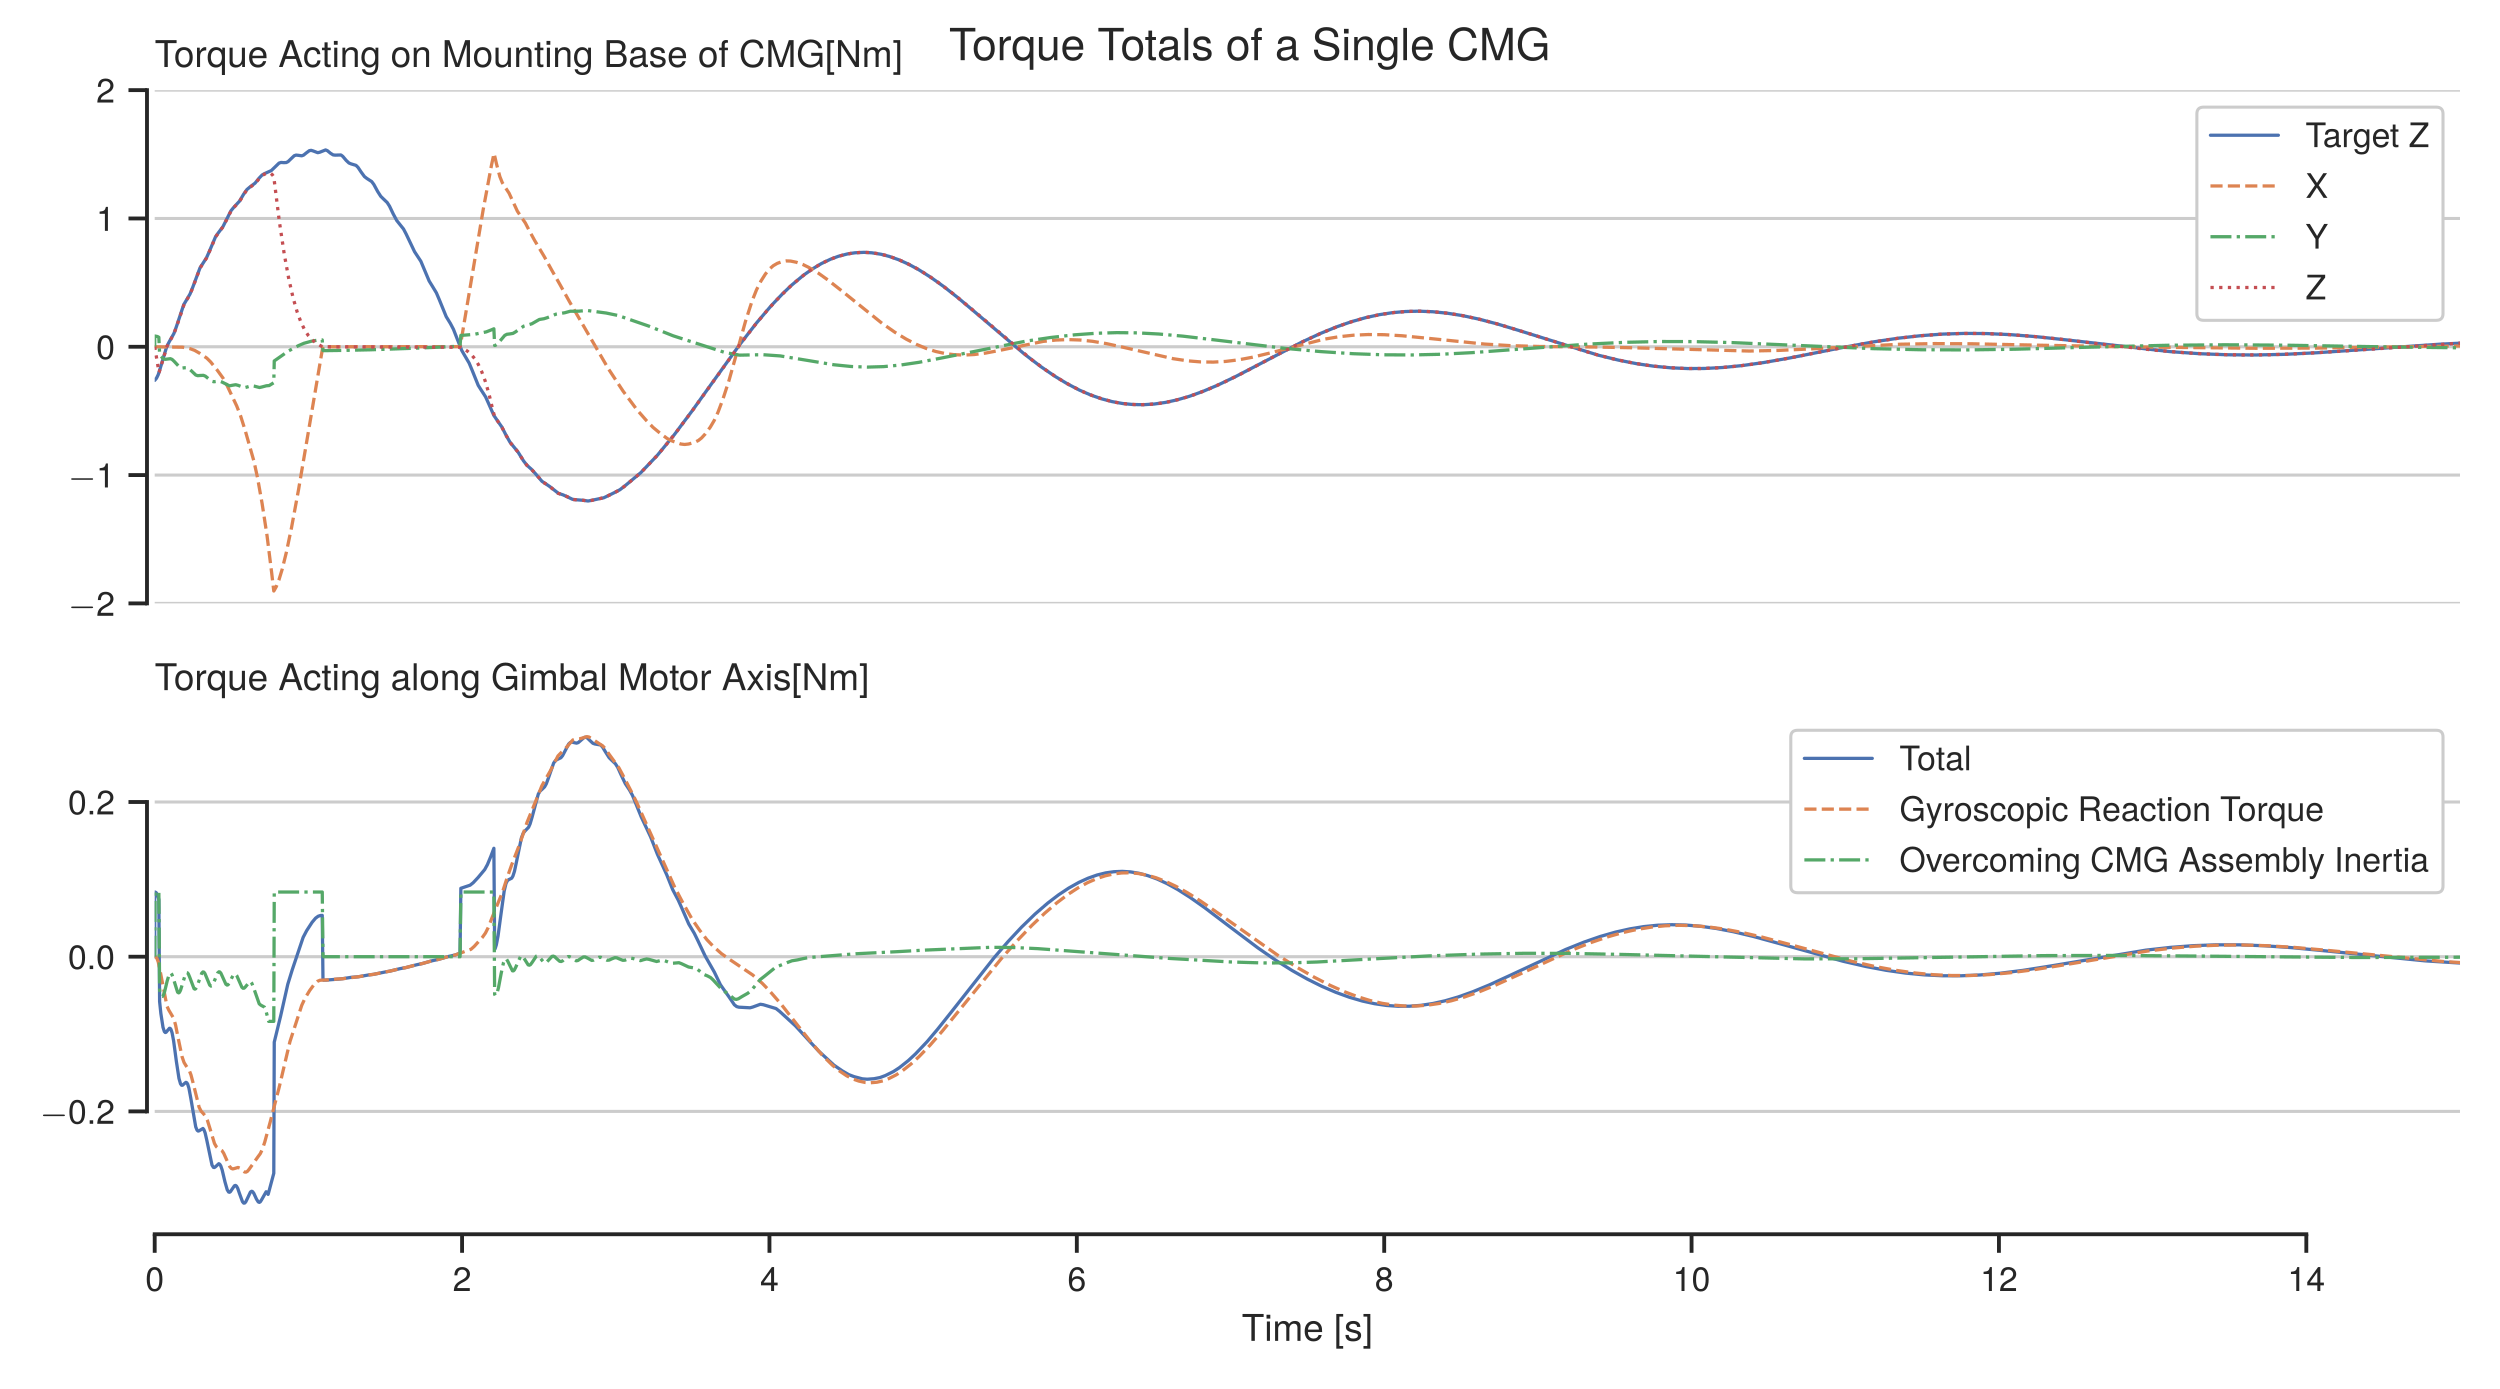 <?xml version="1.0" encoding="UTF-8"?>
<svg xmlns="http://www.w3.org/2000/svg" xmlns:xlink="http://www.w3.org/1999/xlink"  viewBox="0 0 648 360" version="1.1">
<defs>
<g>
<symbol overflow="visible" id="glyph0-0">
<path style="stroke:none;" d=""/>
</symbol>
<symbol overflow="visible" id="glyph0-1">
<path style="stroke:none;" d="M 6.125 -1.984 C 6.266 -1.984 6.453 -1.984 6.453 -2.188 C 6.453 -2.391 6.266 -2.391 6.125 -2.391 L 1.109 -2.391 C 0.969 -2.391 0.766 -2.391 0.766 -2.188 C 0.766 -1.984 0.969 -1.984 1.109 -1.984 Z M 6.125 -1.984 "/>
</symbol>
<symbol overflow="visible" id="glyph1-0">
<path style="stroke:none;" d=""/>
</symbol>
<symbol overflow="visible" id="glyph1-1">
<path style="stroke:none;" d="M 4.484 -4.391 C 4.484 -5.438 3.656 -6.219 2.484 -6.219 C 1.219 -6.219 0.484 -5.562 0.438 -4.062 L 1.203 -4.062 C 1.266 -5.109 1.703 -5.547 2.469 -5.547 C 3.172 -5.547 3.688 -5.047 3.688 -4.375 C 3.688 -3.891 3.406 -3.469 2.844 -3.141 L 2.047 -2.688 C 0.75 -1.953 0.375 -1.375 0.297 0 L 4.438 0 L 4.438 -0.766 L 1.172 -0.766 C 1.25 -1.266 1.531 -1.594 2.281 -2.047 L 3.172 -2.516 C 4.031 -2.984 4.484 -3.625 4.484 -4.391 Z M 4.484 -4.391 "/>
</symbol>
<symbol overflow="visible" id="glyph1-2">
<path style="stroke:none;" d="M 3.047 0 L 3.047 -6.219 L 2.531 -6.219 C 2.266 -5.266 2.094 -5.125 0.891 -4.984 L 0.891 -4.422 L 2.266 -4.422 L 2.266 0 Z M 3.047 0 "/>
</symbol>
<symbol overflow="visible" id="glyph1-3">
<path style="stroke:none;" d="M 4.438 -2.984 C 4.438 -5.141 3.766 -6.219 2.406 -6.219 C 1.062 -6.219 0.375 -5.125 0.375 -3.047 C 0.375 -0.953 1.078 0.125 2.406 0.125 C 3.719 0.125 4.438 -0.953 4.438 -2.984 Z M 3.656 -3.062 C 3.656 -1.297 3.25 -0.516 2.391 -0.516 C 1.578 -0.516 1.172 -1.328 1.172 -3.031 C 1.172 -4.734 1.578 -5.531 2.406 -5.531 C 3.25 -5.531 3.656 -4.719 3.656 -3.062 Z M 3.656 -3.062 "/>
</symbol>
<symbol overflow="visible" id="glyph1-4">
<path style="stroke:none;" d="M 5.203 -5.672 L 5.203 -6.391 L 0.188 -6.391 L 0.188 -5.672 L 2.281 -5.672 L 2.281 0 L 3.109 0 L 3.109 -5.672 Z M 5.203 -5.672 "/>
</symbol>
<symbol overflow="visible" id="glyph1-5">
<path style="stroke:none;" d="M 4.688 -0.016 L 4.688 -0.562 C 4.609 -0.547 4.578 -0.547 4.531 -0.547 C 4.281 -0.547 4.141 -0.688 4.141 -0.906 L 4.141 -3.469 C 4.141 -4.281 3.547 -4.719 2.406 -4.719 C 1.297 -4.719 0.609 -4.297 0.562 -3.234 L 1.312 -3.234 C 1.375 -3.797 1.703 -4.047 2.391 -4.047 C 3.047 -4.047 3.406 -3.797 3.406 -3.359 L 3.406 -3.172 C 3.406 -2.859 3.219 -2.734 2.641 -2.672 C 1.609 -2.531 1.453 -2.5 1.172 -2.391 C 0.641 -2.172 0.375 -1.75 0.375 -1.188 C 0.375 -0.359 0.953 0.125 1.875 0.125 C 2.469 0.125 3.031 -0.109 3.438 -0.547 C 3.516 -0.188 3.828 0.062 4.188 0.062 C 4.344 0.062 4.453 0.047 4.688 -0.016 Z M 3.406 -1.594 C 3.406 -0.922 2.75 -0.516 2.031 -0.516 C 1.469 -0.516 1.125 -0.703 1.125 -1.203 C 1.125 -1.688 1.453 -1.906 2.234 -2.016 C 3 -2.125 3.172 -2.156 3.406 -2.266 Z M 3.406 -1.594 "/>
</symbol>
<symbol overflow="visible" id="glyph1-6">
<path style="stroke:none;" d="M 2.812 -3.953 L 2.812 -4.703 C 2.688 -4.719 2.625 -4.719 2.531 -4.719 C 2.062 -4.719 1.703 -4.438 1.281 -3.766 L 1.281 -4.594 L 0.609 -4.594 L 0.609 0 L 1.344 0 L 1.344 -2.391 C 1.344 -3.422 1.688 -3.938 2.812 -3.953 Z M 2.812 -3.953 "/>
</symbol>
<symbol overflow="visible" id="glyph1-7">
<path style="stroke:none;" d="M 4.281 -0.75 L 4.281 -4.594 L 3.609 -4.594 L 3.609 -3.922 C 3.25 -4.469 2.797 -4.719 2.203 -4.719 C 1.047 -4.719 0.25 -3.75 0.25 -2.25 C 0.25 -0.812 1.062 0.125 2.141 0.125 C 2.719 0.125 3.125 -0.109 3.609 -0.688 L 3.609 -0.391 C 3.609 0.828 3.109 1.297 2.266 1.297 C 1.688 1.297 1.234 1.094 1.141 0.531 L 0.406 0.531 C 0.484 1.391 1.156 1.906 2.234 1.906 C 3.672 1.906 4.281 1.266 4.281 -0.75 Z M 3.547 -2.266 C 3.547 -1.172 3.062 -0.547 2.297 -0.547 C 1.5 -0.547 1.016 -1.188 1.016 -2.297 C 1.016 -3.406 1.5 -4.047 2.281 -4.047 C 3.078 -4.047 3.547 -3.391 3.547 -2.266 Z M 3.547 -2.266 "/>
</symbol>
<symbol overflow="visible" id="glyph1-8">
<path style="stroke:none;" d="M 4.5 -2.094 C 4.5 -2.75 4.438 -3.172 4.312 -3.516 C 4.016 -4.266 3.312 -4.719 2.453 -4.719 C 1.172 -4.719 0.344 -3.781 0.344 -2.266 C 0.344 -0.766 1.141 0.125 2.438 0.125 C 3.484 0.125 4.219 -0.469 4.406 -1.391 L 3.656 -1.391 C 3.469 -0.781 3.047 -0.547 2.469 -0.547 C 1.703 -0.547 1.125 -1.031 1.109 -2.094 Z M 3.719 -2.734 C 3.719 -2.734 3.719 -2.703 3.703 -2.688 L 1.125 -2.688 C 1.188 -3.5 1.703 -4.047 2.453 -4.047 C 3.172 -4.047 3.719 -3.453 3.719 -2.734 Z M 3.719 -2.734 "/>
</symbol>
<symbol overflow="visible" id="glyph1-9">
<path style="stroke:none;" d="M 2.219 0 L 2.219 -0.609 C 2.125 -0.594 2.016 -0.578 1.875 -0.578 C 1.562 -0.578 1.469 -0.672 1.469 -0.984 L 1.469 -4 L 2.219 -4 L 2.219 -4.594 L 1.469 -4.594 L 1.469 -5.859 L 0.75 -5.859 L 0.75 -4.594 L 0.125 -4.594 L 0.125 -4 L 0.75 -4 L 0.75 -0.672 C 0.75 -0.203 1.062 0.062 1.625 0.062 C 1.812 0.062 1.984 0.047 2.219 0 Z M 2.219 0 "/>
</symbol>
<symbol overflow="visible" id="glyph1-10">
<path style="stroke:none;" d="M 5.109 0 L 5.109 -0.719 L 1.266 -0.719 L 5.094 -5.656 L 5.094 -6.391 L 0.484 -6.391 L 0.484 -5.672 L 4.078 -5.672 L 0.25 -0.719 L 0.25 0 Z M 5.109 0 "/>
</symbol>
<symbol overflow="visible" id="glyph1-11">
<path style="stroke:none;" d="M 5.688 0 L 3.422 -3.281 L 5.578 -6.391 L 4.609 -6.391 L 2.969 -3.891 L 1.328 -6.391 L 0.328 -6.391 L 2.453 -3.281 L 0.188 0 L 1.188 0 L 2.938 -2.672 L 4.688 0 Z M 5.688 0 "/>
</symbol>
<symbol overflow="visible" id="glyph1-12">
<path style="stroke:none;" d="M 5.797 -6.391 L 4.828 -6.391 L 3 -3.281 L 1.125 -6.391 L 0.109 -6.391 L 2.578 -2.5 L 2.578 0 L 3.391 0 L 3.391 -2.5 Z M 5.797 -6.391 "/>
</symbol>
<symbol overflow="visible" id="glyph1-13">
<path style="stroke:none;" d="M 4.562 -1.484 L 4.562 -2.188 L 3.641 -2.188 L 3.641 -6.219 L 3.062 -6.219 L 0.25 -2.312 L 0.25 -1.484 L 2.859 -1.484 L 2.859 0 L 3.641 0 L 3.641 -1.484 Z M 2.859 -2.188 L 0.922 -2.188 L 2.859 -4.906 Z M 2.859 -2.188 "/>
</symbol>
<symbol overflow="visible" id="glyph1-14">
<path style="stroke:none;" d="M 4.5 -1.922 C 4.5 -3.078 3.703 -3.859 2.594 -3.859 C 1.984 -3.859 1.5 -3.625 1.172 -3.172 C 1.172 -4.688 1.672 -5.531 2.547 -5.531 C 3.094 -5.531 3.469 -5.188 3.594 -4.594 L 4.359 -4.594 C 4.219 -5.609 3.547 -6.219 2.609 -6.219 C 1.156 -6.219 0.375 -5 0.375 -2.828 C 0.375 -0.891 1.047 0.125 2.469 0.125 C 3.641 0.125 4.5 -0.703 4.5 -1.922 Z M 3.703 -1.859 C 3.703 -1.094 3.188 -0.547 2.469 -0.547 C 1.75 -0.547 1.203 -1.109 1.203 -1.906 C 1.203 -2.688 1.734 -3.188 2.5 -3.188 C 3.25 -3.188 3.703 -2.703 3.703 -1.859 Z M 3.703 -1.859 "/>
</symbol>
<symbol overflow="visible" id="glyph1-15">
<path style="stroke:none;" d="M 4.5 -1.75 C 4.5 -2.453 4.141 -2.922 3.422 -3.266 C 4.062 -3.656 4.281 -3.969 4.281 -4.562 C 4.281 -5.531 3.516 -6.219 2.406 -6.219 C 1.312 -6.219 0.547 -5.531 0.547 -4.562 C 0.547 -3.984 0.75 -3.656 1.391 -3.266 C 0.672 -2.922 0.328 -2.453 0.328 -1.766 C 0.328 -0.625 1.188 0.125 2.406 0.125 C 3.641 0.125 4.5 -0.625 4.5 -1.75 Z M 3.484 -4.547 C 3.484 -3.969 3.062 -3.578 2.406 -3.578 C 1.766 -3.578 1.328 -3.969 1.328 -4.547 C 1.328 -5.141 1.766 -5.531 2.406 -5.531 C 3.062 -5.531 3.484 -5.141 3.484 -4.547 Z M 3.703 -1.75 C 3.703 -1.016 3.188 -0.547 2.391 -0.547 C 1.641 -0.547 1.109 -1.016 1.109 -1.75 C 1.109 -2.469 1.641 -2.922 2.406 -2.922 C 3.188 -2.922 3.703 -2.469 3.703 -1.75 Z M 3.703 -1.75 "/>
</symbol>
<symbol overflow="visible" id="glyph1-16">
<path style="stroke:none;" d="M 1.672 0 L 1.672 -0.906 L 0.766 -0.906 L 0.766 0 Z M 1.672 0 "/>
</symbol>
<symbol overflow="visible" id="glyph1-17">
<path style="stroke:none;" d="M 4.469 -2.266 C 4.469 -3.844 3.703 -4.719 2.391 -4.719 C 1.094 -4.719 0.312 -3.844 0.312 -2.297 C 0.312 -0.75 1.094 0.125 2.391 0.125 C 3.688 0.125 4.469 -0.75 4.469 -2.266 Z M 3.703 -2.266 C 3.703 -1.188 3.203 -0.547 2.391 -0.547 C 1.578 -0.547 1.078 -1.188 1.078 -2.297 C 1.078 -3.406 1.578 -4.047 2.391 -4.047 C 3.219 -4.047 3.703 -3.406 3.703 -2.266 Z M 3.703 -2.266 "/>
</symbol>
<symbol overflow="visible" id="glyph1-18">
<path style="stroke:none;" d="M 1.328 0 L 1.328 -6.391 L 0.594 -6.391 L 0.594 0 Z M 1.328 0 "/>
</symbol>
<symbol overflow="visible" id="glyph1-19">
<path style="stroke:none;" d="M 6.219 0 L 6.219 -3.375 L 3.547 -3.375 L 3.547 -2.656 L 5.5 -2.656 L 5.5 -2.484 C 5.5 -1.344 4.656 -0.562 3.484 -0.562 C 2.047 -0.562 1.203 -1.609 1.203 -3.172 C 1.203 -4.75 2.094 -5.828 3.438 -5.828 C 4.422 -5.828 5.125 -5.281 5.297 -4.453 L 6.125 -4.453 C 5.906 -5.75 4.922 -6.547 3.453 -6.547 C 1.5 -6.547 0.391 -5.047 0.391 -3.125 C 0.391 -1.172 1.594 0.156 3.312 0.156 C 4.188 0.156 4.875 -0.156 5.5 -0.844 L 5.703 0 Z M 6.219 0 "/>
</symbol>
<symbol overflow="visible" id="glyph1-20">
<path style="stroke:none;" d="M 4.188 -4.594 L 3.406 -4.594 L 2.125 -1.016 L 0.953 -4.594 L 0.172 -4.594 L 1.734 0.016 L 1.453 0.75 C 1.328 1.062 1.172 1.188 0.859 1.188 C 0.75 1.188 0.625 1.172 0.469 1.141 L 0.469 1.797 C 0.625 1.875 0.766 1.906 0.969 1.906 C 1.484 1.906 1.906 1.625 2.141 0.969 Z M 4.188 -4.594 "/>
</symbol>
<symbol overflow="visible" id="glyph1-21">
<path style="stroke:none;" d="M 4.031 -1.281 C 4.031 -1.969 3.641 -2.312 2.719 -2.531 L 2.031 -2.703 C 1.422 -2.844 1.172 -3.031 1.172 -3.359 C 1.172 -3.781 1.547 -4.047 2.141 -4.047 C 2.734 -4.047 3.047 -3.797 3.062 -3.312 L 3.844 -3.312 C 3.828 -4.219 3.234 -4.719 2.172 -4.719 C 1.109 -4.719 0.406 -4.172 0.406 -3.328 C 0.406 -2.609 0.781 -2.266 1.859 -2 L 2.547 -1.828 C 3.062 -1.703 3.266 -1.562 3.266 -1.234 C 3.266 -0.797 2.828 -0.547 2.188 -0.547 C 1.531 -0.547 1.172 -0.703 1.062 -1.406 L 0.297 -1.406 C 0.328 -0.344 0.922 0.125 2.125 0.125 C 3.281 0.125 4.031 -0.406 4.031 -1.281 Z M 4.031 -1.281 "/>
</symbol>
<symbol overflow="visible" id="glyph1-22">
<path style="stroke:none;" d="M 4.188 -1.578 L 3.438 -1.578 C 3.328 -0.844 2.938 -0.547 2.328 -0.547 C 1.516 -0.547 1.031 -1.172 1.031 -2.25 C 1.031 -3.406 1.5 -4.047 2.312 -4.047 C 2.922 -4.047 3.297 -3.688 3.391 -3.047 L 4.125 -3.047 C 4.047 -4.172 3.344 -4.719 2.312 -4.719 C 1.078 -4.719 0.266 -3.781 0.266 -2.25 C 0.266 -0.766 1.062 0.125 2.312 0.125 C 3.406 0.125 4.094 -0.531 4.188 -1.578 Z M 4.188 -1.578 "/>
</symbol>
<symbol overflow="visible" id="glyph1-23">
<path style="stroke:none;" d="M 4.578 -2.25 C 4.578 -3.797 3.828 -4.719 2.609 -4.719 C 1.984 -4.719 1.484 -4.438 1.141 -3.906 L 1.141 -4.594 L 0.484 -4.594 L 0.484 1.906 L 1.203 1.906 L 1.203 -0.547 C 1.594 -0.078 2.031 0.125 2.625 0.125 C 3.797 0.125 4.578 -0.781 4.578 -2.25 Z M 3.828 -2.266 C 3.828 -1.234 3.281 -0.547 2.484 -0.547 C 1.719 -0.547 1.203 -1.188 1.203 -2.266 C 1.203 -3.344 1.719 -4.047 2.484 -4.047 C 3.297 -4.047 3.828 -3.359 3.828 -2.266 Z M 3.828 -2.266 "/>
</symbol>
<symbol overflow="visible" id="glyph1-24">
<path style="stroke:none;" d="M 1.344 0 L 1.344 -4.594 L 0.609 -4.594 L 0.609 0 Z M 1.438 -5.281 L 1.438 -6.203 L 0.531 -6.203 L 0.531 -5.281 Z M 1.438 -5.281 "/>
</symbol>
<symbol overflow="visible" id="glyph1-25">
<path style="stroke:none;" d="M 5.953 0 L 5.953 -0.203 C 5.641 -0.406 5.578 -0.641 5.562 -1.484 C 5.547 -2.547 5.391 -2.859 4.703 -3.156 C 5.422 -3.5 5.703 -3.953 5.703 -4.688 C 5.703 -5.781 5.016 -6.391 3.766 -6.391 L 0.812 -6.391 L 0.812 0 L 1.625 0 L 1.625 -2.75 L 3.734 -2.75 C 4.453 -2.75 4.797 -2.406 4.781 -1.609 L 4.781 -1.047 C 4.766 -0.656 4.844 -0.266 4.969 0 Z M 4.859 -4.562 C 4.859 -3.812 4.469 -3.469 3.609 -3.469 L 1.625 -3.469 L 1.625 -5.672 L 3.609 -5.672 C 4.516 -5.672 4.859 -5.281 4.859 -4.562 Z M 4.859 -4.562 "/>
</symbol>
<symbol overflow="visible" id="glyph1-26">
<path style="stroke:none;" d="M 4.266 0 L 4.266 -3.469 C 4.266 -4.234 3.703 -4.719 2.812 -4.719 C 2.125 -4.719 1.688 -4.469 1.281 -3.828 L 1.281 -4.594 L 0.609 -4.594 L 0.609 0 L 1.344 0 L 1.344 -2.531 C 1.344 -3.469 1.844 -4.078 2.594 -4.078 C 3.172 -4.078 3.547 -3.734 3.547 -3.188 L 3.547 0 Z M 4.266 0 "/>
</symbol>
<symbol overflow="visible" id="glyph1-27">
<path style="stroke:none;" d="M 4.344 1.906 L 4.344 -4.594 L 3.688 -4.594 L 3.688 -3.984 C 3.344 -4.469 2.828 -4.719 2.219 -4.719 C 1.016 -4.719 0.234 -3.766 0.234 -2.25 C 0.234 -0.75 0.984 0.125 2.188 0.125 C 2.828 0.125 3.266 -0.094 3.609 -0.594 L 3.609 1.906 Z M 3.609 -2.266 C 3.609 -1.219 3.109 -0.547 2.328 -0.547 C 1.531 -0.547 0.984 -1.234 0.984 -2.297 C 0.984 -3.359 1.531 -4.047 2.328 -4.047 C 3.109 -4.047 3.609 -3.344 3.609 -2.266 Z M 3.609 -2.266 "/>
</symbol>
<symbol overflow="visible" id="glyph1-28">
<path style="stroke:none;" d="M 4.219 0 L 4.219 -4.594 L 3.5 -4.594 L 3.5 -2.062 C 3.5 -1.125 3 -0.516 2.25 -0.516 C 1.672 -0.516 1.297 -0.859 1.297 -1.406 L 1.297 -4.594 L 0.562 -4.594 L 0.562 -1.125 C 0.562 -0.359 1.141 0.125 2.031 0.125 C 2.703 0.125 3.141 -0.109 3.562 -0.703 L 3.562 0 Z M 4.219 0 "/>
</symbol>
<symbol overflow="visible" id="glyph1-29">
<path style="stroke:none;" d="M 6.5 -3.094 C 6.5 -5.156 5.281 -6.547 3.406 -6.547 C 1.578 -6.547 0.328 -5.141 0.328 -3.141 C 0.328 -1.141 1.578 0.156 3.422 0.156 C 5.297 0.156 6.5 -1.219 6.5 -3.094 Z M 5.688 -3.109 C 5.688 -1.562 4.766 -0.562 3.422 -0.562 C 2.062 -0.562 1.141 -1.562 1.141 -3.141 C 1.141 -4.719 2.062 -5.828 3.406 -5.828 C 4.797 -5.828 5.688 -4.719 5.688 -3.109 Z M 5.688 -3.109 "/>
</symbol>
<symbol overflow="visible" id="glyph1-30">
<path style="stroke:none;" d="M 4.266 -4.594 L 3.438 -4.594 L 2.141 -0.875 L 0.906 -4.594 L 0.094 -4.594 L 1.703 0 L 2.5 0 Z M 4.266 -4.594 "/>
</symbol>
<symbol overflow="visible" id="glyph1-31">
<path style="stroke:none;" d="M 6.656 0 L 6.656 -3.438 C 6.656 -4.266 6.203 -4.719 5.344 -4.719 C 4.734 -4.719 4.359 -4.547 3.938 -4.031 C 3.656 -4.516 3.297 -4.719 2.703 -4.719 C 2.094 -4.719 1.688 -4.5 1.281 -3.938 L 1.281 -4.594 L 0.625 -4.594 L 0.625 0 L 1.344 0 L 1.344 -2.891 C 1.344 -3.547 1.828 -4.078 2.422 -4.078 C 2.969 -4.078 3.281 -3.75 3.281 -3.172 L 3.281 0 L 4 0 L 4 -2.891 C 4 -3.547 4.5 -4.078 5.094 -4.078 C 5.625 -4.078 5.938 -3.75 5.938 -3.172 L 5.938 0 Z M 6.656 0 "/>
</symbol>
<symbol overflow="visible" id="glyph1-32">
<path style="stroke:none;" d="M 5.938 -2.328 L 5.094 -2.328 C 4.906 -1.125 4.391 -0.562 3.312 -0.562 C 2.047 -0.562 1.234 -1.531 1.234 -3.125 C 1.234 -4.766 2 -5.828 3.25 -5.828 C 4.25 -5.828 4.766 -5.375 4.969 -4.406 L 5.797 -4.406 C 5.547 -5.812 4.75 -6.547 3.344 -6.547 C 1.406 -6.547 0.422 -4.984 0.422 -3.125 C 0.422 -1.25 1.422 0.156 3.297 0.156 C 4.859 0.156 5.734 -0.672 5.938 -2.328 Z M 5.938 -2.328 "/>
</symbol>
<symbol overflow="visible" id="glyph1-33">
<path style="stroke:none;" d="M 6.672 0 L 6.672 -6.391 L 5.547 -6.391 L 3.688 -0.828 L 1.781 -6.391 L 0.656 -6.391 L 0.656 0 L 1.422 0 L 1.422 -5.359 L 3.25 0 L 4.109 0 L 5.906 -5.359 L 5.906 0 Z M 6.672 0 "/>
</symbol>
<symbol overflow="visible" id="glyph1-34">
<path style="stroke:none;" d="M 5.719 0 L 3.484 -6.391 L 2.422 -6.391 L 0.156 0 L 1.016 0 L 1.688 -1.922 L 4.156 -1.922 L 4.812 0 Z M 3.922 -2.609 L 1.891 -2.609 L 2.938 -5.516 Z M 3.922 -2.609 "/>
</symbol>
<symbol overflow="visible" id="glyph1-35">
<path style="stroke:none;" d="M 4.578 -2.344 C 4.578 -3.844 3.828 -4.719 2.625 -4.719 C 1.984 -4.719 1.547 -4.484 1.203 -3.969 L 1.203 -6.391 L 0.469 -6.391 L 0.469 0 L 1.125 0 L 1.125 -0.656 C 1.484 -0.125 1.953 0.125 2.578 0.125 C 3.797 0.125 4.578 -0.859 4.578 -2.344 Z M 3.828 -2.312 C 3.828 -1.266 3.281 -0.547 2.484 -0.547 C 1.703 -0.547 1.203 -1.25 1.203 -2.297 C 1.203 -3.375 1.703 -4.078 2.484 -4.047 C 3.297 -4.047 3.828 -3.328 3.828 -2.312 Z M 3.828 -2.312 "/>
</symbol>
<symbol overflow="visible" id="glyph1-36">
<path style="stroke:none;" d="M 1.688 0 L 1.688 -6.391 L 0.875 -6.391 L 0.875 0 Z M 1.688 0 "/>
</symbol>
<symbol overflow="visible" id="glyph2-0">
<path style="stroke:none;" d=""/>
</symbol>
<symbol overflow="visible" id="glyph2-1">
<path style="stroke:none;" d="M 5.672 -6.188 L 5.672 -6.969 L 0.203 -6.969 L 0.203 -6.188 L 2.5 -6.188 L 2.5 0 L 3.391 0 L 3.391 -6.188 Z M 5.672 -6.188 "/>
</symbol>
<symbol overflow="visible" id="glyph2-2">
<path style="stroke:none;" d="M 4.875 -2.469 C 4.875 -4.203 4.047 -5.156 2.594 -5.156 C 1.188 -5.156 0.344 -4.188 0.344 -2.5 C 0.344 -0.828 1.188 0.141 2.609 0.141 C 4.016 0.141 4.875 -0.828 4.875 -2.469 Z M 4.047 -2.484 C 4.047 -1.297 3.484 -0.594 2.609 -0.594 C 1.719 -0.594 1.172 -1.297 1.172 -2.5 C 1.172 -3.703 1.719 -4.422 2.609 -4.422 C 3.516 -4.422 4.047 -3.719 4.047 -2.484 Z M 4.047 -2.484 "/>
</symbol>
<symbol overflow="visible" id="glyph2-3">
<path style="stroke:none;" d="M 3.062 -4.312 L 3.062 -5.125 C 2.938 -5.141 2.875 -5.156 2.766 -5.156 C 2.25 -5.156 1.859 -4.844 1.391 -4.109 L 1.391 -5.016 L 0.672 -5.016 L 0.672 0 L 1.469 0 L 1.469 -2.594 C 1.469 -3.734 1.844 -4.297 3.062 -4.312 Z M 3.062 -4.312 "/>
</symbol>
<symbol overflow="visible" id="glyph2-4">
<path style="stroke:none;" d="M 4.734 2.078 L 4.734 -5.016 L 4.031 -5.016 L 4.031 -4.344 C 3.656 -4.875 3.094 -5.156 2.422 -5.156 C 1.109 -5.156 0.25 -4.109 0.25 -2.453 C 0.25 -0.828 1.078 0.141 2.391 0.141 C 3.094 0.141 3.562 -0.109 3.938 -0.656 L 3.938 2.078 Z M 3.938 -2.484 C 3.938 -1.328 3.391 -0.609 2.547 -0.609 C 1.656 -0.609 1.078 -1.344 1.078 -2.5 C 1.078 -3.656 1.656 -4.406 2.547 -4.406 C 3.391 -4.406 3.938 -3.641 3.938 -2.484 Z M 3.938 -2.484 "/>
</symbol>
<symbol overflow="visible" id="glyph2-5">
<path style="stroke:none;" d="M 4.609 0 L 4.609 -5.016 L 3.812 -5.016 L 3.812 -2.25 C 3.812 -1.219 3.281 -0.547 2.453 -0.547 C 1.812 -0.547 1.422 -0.938 1.422 -1.547 L 1.422 -5.016 L 0.625 -5.016 L 0.625 -1.219 C 0.625 -0.391 1.25 0.141 2.219 0.141 C 2.953 0.141 3.422 -0.109 3.891 -0.781 L 3.891 0 Z M 4.609 0 "/>
</symbol>
<symbol overflow="visible" id="glyph2-6">
<path style="stroke:none;" d="M 4.906 -2.281 C 4.906 -3 4.844 -3.469 4.703 -3.828 C 4.375 -4.656 3.609 -5.156 2.672 -5.156 C 1.281 -5.156 0.375 -4.125 0.375 -2.484 C 0.375 -0.828 1.25 0.141 2.656 0.141 C 3.812 0.141 4.594 -0.5 4.797 -1.516 L 4 -1.516 C 3.781 -0.859 3.328 -0.594 2.688 -0.594 C 1.859 -0.594 1.234 -1.125 1.219 -2.281 Z M 4.047 -2.984 C 4.047 -2.984 4.047 -2.938 4.047 -2.922 L 1.234 -2.922 C 1.297 -3.812 1.859 -4.422 2.672 -4.422 C 3.453 -4.422 4.047 -3.766 4.047 -2.984 Z M 4.047 -2.984 "/>
</symbol>
<symbol overflow="visible" id="glyph2-7">
<path style="stroke:none;" d="M 6.25 0 L 3.797 -6.969 L 2.656 -6.969 L 0.156 0 L 1.109 0 L 1.844 -2.094 L 4.531 -2.094 L 5.25 0 Z M 4.281 -2.844 L 2.062 -2.844 L 3.219 -6.016 Z M 4.281 -2.844 "/>
</symbol>
<symbol overflow="visible" id="glyph2-8">
<path style="stroke:none;" d="M 4.562 -1.719 L 3.766 -1.719 C 3.625 -0.922 3.219 -0.594 2.531 -0.594 C 1.656 -0.594 1.125 -1.266 1.125 -2.453 C 1.125 -3.703 1.641 -4.422 2.516 -4.422 C 3.188 -4.422 3.609 -4.031 3.703 -3.328 L 4.5 -3.328 C 4.406 -4.547 3.641 -5.156 2.531 -5.156 C 1.172 -5.156 0.297 -4.125 0.297 -2.453 C 0.297 -0.844 1.156 0.141 2.516 0.141 C 3.703 0.141 4.469 -0.578 4.562 -1.719 Z M 4.562 -1.719 "/>
</symbol>
<symbol overflow="visible" id="glyph2-9">
<path style="stroke:none;" d="M 2.422 0 L 2.422 -0.672 C 2.328 -0.641 2.203 -0.625 2.047 -0.625 C 1.703 -0.625 1.609 -0.734 1.609 -1.078 L 1.609 -4.359 L 2.422 -4.359 L 2.422 -5.016 L 1.609 -5.016 L 1.609 -6.391 L 0.812 -6.391 L 0.812 -5.016 L 0.141 -5.016 L 0.141 -4.359 L 0.812 -4.359 L 0.812 -0.734 C 0.812 -0.219 1.156 0.062 1.781 0.062 C 1.969 0.062 2.156 0.047 2.422 0 Z M 2.422 0 "/>
</symbol>
<symbol overflow="visible" id="glyph2-10">
<path style="stroke:none;" d="M 1.469 0 L 1.469 -5.016 L 0.672 -5.016 L 0.672 0 Z M 1.562 -5.766 L 1.562 -6.766 L 0.578 -6.766 L 0.578 -5.766 Z M 1.562 -5.766 "/>
</symbol>
<symbol overflow="visible" id="glyph2-11">
<path style="stroke:none;" d="M 4.656 0 L 4.656 -3.781 C 4.656 -4.625 4.031 -5.156 3.062 -5.156 C 2.328 -5.156 1.844 -4.875 1.406 -4.172 L 1.406 -5.016 L 0.672 -5.016 L 0.672 0 L 1.469 0 L 1.469 -2.766 C 1.469 -3.781 2.016 -4.453 2.828 -4.453 C 3.469 -4.453 3.859 -4.078 3.859 -3.469 L 3.859 0 Z M 4.656 0 "/>
</symbol>
<symbol overflow="visible" id="glyph2-12">
<path style="stroke:none;" d="M 4.672 -0.828 L 4.672 -5.016 L 3.938 -5.016 L 3.938 -4.281 C 3.531 -4.875 3.047 -5.156 2.406 -5.156 C 1.141 -5.156 0.281 -4.078 0.281 -2.453 C 0.281 -0.875 1.172 0.141 2.344 0.141 C 2.969 0.141 3.406 -0.125 3.938 -0.75 L 3.938 -0.422 C 3.938 0.906 3.391 1.422 2.469 1.422 C 1.844 1.422 1.344 1.188 1.25 0.578 L 0.438 0.578 C 0.531 1.516 1.266 2.078 2.438 2.078 C 4 2.078 4.672 1.391 4.672 -0.828 Z M 3.859 -2.484 C 3.859 -1.281 3.344 -0.594 2.5 -0.594 C 1.641 -0.594 1.109 -1.297 1.109 -2.5 C 1.109 -3.703 1.641 -4.422 2.5 -4.422 C 3.359 -4.422 3.859 -3.688 3.859 -2.484 Z M 3.859 -2.484 "/>
</symbol>
<symbol overflow="visible" id="glyph2-13">
<path style="stroke:none;" d="M 7.281 0 L 7.281 -6.969 L 6.047 -6.969 L 4.016 -0.906 L 1.953 -6.969 L 0.719 -6.969 L 0.719 0 L 1.562 0 L 1.562 -5.844 L 3.531 0 L 4.469 0 L 6.438 -5.844 L 6.438 0 Z M 7.281 0 "/>
</symbol>
<symbol overflow="visible" id="glyph2-14">
<path style="stroke:none;" d="M 5.953 -1.984 C 5.953 -2.828 5.578 -3.344 4.688 -3.688 C 5.312 -3.984 5.656 -4.5 5.656 -5.203 C 5.656 -6.219 4.906 -6.969 3.578 -6.969 L 0.75 -6.969 L 0.75 0 L 3.906 0 C 5.156 0 5.953 -0.844 5.953 -1.984 Z M 4.766 -5.078 C 4.766 -4.375 4.344 -3.969 3.359 -3.969 L 1.641 -3.969 L 1.641 -6.188 L 3.359 -6.188 C 4.344 -6.188 4.766 -5.781 4.766 -5.078 Z M 5.062 -1.984 C 5.062 -1.312 4.656 -0.781 3.812 -0.781 L 1.641 -0.781 L 1.641 -3.188 L 3.812 -3.188 C 4.656 -3.188 5.062 -2.656 5.062 -1.984 Z M 5.062 -1.984 "/>
</symbol>
<symbol overflow="visible" id="glyph2-15">
<path style="stroke:none;" d="M 5.109 -0.016 L 5.109 -0.625 C 5.031 -0.609 4.984 -0.609 4.938 -0.609 C 4.672 -0.609 4.516 -0.75 4.516 -1 L 4.516 -3.781 C 4.516 -4.672 3.859 -5.156 2.625 -5.156 C 1.422 -5.156 0.672 -4.688 0.625 -3.531 L 1.422 -3.531 C 1.484 -4.141 1.859 -4.422 2.594 -4.422 C 3.312 -4.422 3.719 -4.156 3.719 -3.672 L 3.719 -3.469 C 3.719 -3.125 3.516 -2.984 2.891 -2.906 C 1.766 -2.766 1.594 -2.719 1.281 -2.594 C 0.703 -2.359 0.406 -1.906 0.406 -1.297 C 0.406 -0.391 1.031 0.141 2.047 0.141 C 2.688 0.141 3.312 -0.125 3.75 -0.594 C 3.828 -0.203 4.172 0.062 4.578 0.062 C 4.734 0.062 4.859 0.047 5.109 -0.016 Z M 3.719 -1.734 C 3.719 -1.016 3 -0.547 2.219 -0.547 C 1.594 -0.547 1.234 -0.781 1.234 -1.312 C 1.234 -1.844 1.594 -2.078 2.438 -2.203 C 3.281 -2.312 3.453 -2.359 3.719 -2.484 Z M 3.719 -1.734 "/>
</symbol>
<symbol overflow="visible" id="glyph2-16">
<path style="stroke:none;" d="M 4.391 -1.406 C 4.391 -2.156 3.969 -2.531 2.969 -2.766 L 2.203 -2.938 C 1.562 -3.094 1.281 -3.312 1.281 -3.656 C 1.281 -4.125 1.688 -4.422 2.344 -4.422 C 2.984 -4.422 3.328 -4.141 3.344 -3.609 L 4.188 -3.609 C 4.172 -4.594 3.531 -5.156 2.375 -5.156 C 1.203 -5.156 0.453 -4.547 0.453 -3.625 C 0.453 -2.844 0.844 -2.469 2.031 -2.188 L 2.781 -2 C 3.344 -1.859 3.562 -1.703 3.562 -1.344 C 3.562 -0.875 3.094 -0.594 2.391 -0.594 C 1.672 -0.594 1.266 -0.766 1.172 -1.531 L 0.328 -1.531 C 0.359 -0.375 1.016 0.141 2.328 0.141 C 3.578 0.141 4.391 -0.438 4.391 -1.406 Z M 4.391 -1.406 "/>
</symbol>
<symbol overflow="visible" id="glyph2-17">
<path style="stroke:none;" d="M 2.469 -4.359 L 2.469 -5.016 L 1.641 -5.016 L 1.641 -5.797 C 1.641 -6.125 1.828 -6.297 2.188 -6.297 C 2.25 -6.297 2.281 -6.297 2.469 -6.297 L 2.469 -6.953 C 2.281 -6.984 2.188 -7 2.016 -7 C 1.281 -7 0.844 -6.578 0.844 -5.859 L 0.844 -5.016 L 0.172 -5.016 L 0.172 -4.359 L 0.844 -4.359 L 0.844 0 L 1.641 0 L 1.641 -4.359 Z M 2.469 -4.359 "/>
</symbol>
<symbol overflow="visible" id="glyph2-18">
<path style="stroke:none;" d="M 6.469 -2.547 L 5.562 -2.547 C 5.344 -1.219 4.797 -0.609 3.609 -0.609 C 2.234 -0.609 1.344 -1.672 1.344 -3.406 C 1.344 -5.203 2.188 -6.359 3.531 -6.359 C 4.625 -6.359 5.203 -5.875 5.422 -4.812 L 6.328 -4.812 C 6.047 -6.344 5.172 -7.141 3.641 -7.141 C 1.531 -7.141 0.453 -5.438 0.453 -3.406 C 0.453 -1.375 1.562 0.172 3.609 0.172 C 5.312 0.172 6.266 -0.734 6.469 -2.547 Z M 6.469 -2.547 "/>
</symbol>
<symbol overflow="visible" id="glyph2-19">
<path style="stroke:none;" d="M 6.781 0 L 6.781 -3.688 L 3.875 -3.688 L 3.875 -2.891 L 6 -2.891 L 6 -2.703 C 6 -1.469 5.078 -0.609 3.812 -0.609 C 2.234 -0.609 1.312 -1.766 1.312 -3.469 C 1.312 -5.172 2.281 -6.359 3.766 -6.359 C 4.812 -6.359 5.578 -5.75 5.781 -4.859 L 6.688 -4.859 C 6.438 -6.266 5.359 -7.141 3.766 -7.141 C 1.641 -7.141 0.422 -5.5 0.422 -3.406 C 0.422 -1.266 1.734 0.172 3.609 0.172 C 4.562 0.172 5.312 -0.156 6 -0.922 L 6.219 0 Z M 6.781 0 "/>
</symbol>
<symbol overflow="visible" id="glyph2-20">
<path style="stroke:none;" d="M 2.391 2.031 L 2.391 1.344 L 1.406 1.344 L 1.406 -6.281 L 2.391 -6.281 L 2.391 -6.969 L 0.609 -6.969 L 0.609 2.031 Z M 2.391 2.031 "/>
</symbol>
<symbol overflow="visible" id="glyph2-21">
<path style="stroke:none;" d="M 6.172 0 L 6.172 -6.969 L 5.328 -6.969 L 5.328 -1.266 L 1.688 -6.969 L 0.734 -6.969 L 0.734 0 L 1.562 0 L 1.562 -5.656 L 5.172 0 Z M 6.172 0 "/>
</symbol>
<symbol overflow="visible" id="glyph2-22">
<path style="stroke:none;" d="M 7.266 0 L 7.266 -3.766 C 7.266 -4.656 6.766 -5.156 5.828 -5.156 C 5.156 -5.156 4.766 -4.953 4.297 -4.391 C 4 -4.922 3.594 -5.156 2.938 -5.156 C 2.281 -5.156 1.844 -4.906 1.406 -4.297 L 1.406 -5.016 L 0.672 -5.016 L 0.672 0 L 1.469 0 L 1.469 -3.141 C 1.469 -3.875 2 -4.453 2.656 -4.453 C 3.234 -4.453 3.578 -4.094 3.578 -3.453 L 3.578 0 L 4.375 0 L 4.375 -3.141 C 4.375 -3.875 4.906 -4.453 5.562 -4.453 C 6.141 -4.453 6.469 -4.078 6.469 -3.453 L 6.469 0 Z M 7.266 0 "/>
</symbol>
<symbol overflow="visible" id="glyph2-23">
<path style="stroke:none;" d="M 2 2.031 L 2 -6.969 L 0.219 -6.969 L 0.219 -6.281 L 1.203 -6.281 L 1.203 1.344 L 0.219 1.344 L 0.219 2.031 Z M 2 2.031 "/>
</symbol>
<symbol overflow="visible" id="glyph2-24">
<path style="stroke:none;" d="M 1.438 0 L 1.438 -6.969 L 0.656 -6.969 L 0.656 0 Z M 1.438 0 "/>
</symbol>
<symbol overflow="visible" id="glyph2-25">
<path style="stroke:none;" d="M 5 -2.562 C 5 -4.188 4.172 -5.156 2.859 -5.156 C 2.172 -5.156 1.688 -4.891 1.312 -4.328 L 1.312 -6.969 L 0.516 -6.969 L 0.516 0 L 1.234 0 L 1.234 -0.719 C 1.609 -0.141 2.125 0.141 2.828 0.141 C 4.141 0.141 5 -0.938 5 -2.562 Z M 4.172 -2.516 C 4.172 -1.375 3.578 -0.609 2.703 -0.609 C 1.859 -0.609 1.312 -1.375 1.312 -2.5 C 1.312 -3.688 1.859 -4.453 2.703 -4.406 C 3.594 -4.406 4.172 -3.641 4.172 -2.516 Z M 4.172 -2.516 "/>
</symbol>
<symbol overflow="visible" id="glyph2-26">
<path style="stroke:none;" d="M 4.516 0 L 2.797 -2.594 L 4.469 -5.016 L 3.578 -5.016 L 2.375 -3.188 L 1.172 -5.016 L 0.266 -5.016 L 1.938 -2.547 L 0.156 0 L 1.078 0 L 2.344 -1.922 L 3.594 0 Z M 4.516 0 "/>
</symbol>
<symbol overflow="visible" id="glyph3-0">
<path style="stroke:none;" d=""/>
</symbol>
<symbol overflow="visible" id="glyph3-1">
<path style="stroke:none;" d="M 6.812 -7.438 L 6.812 -8.375 L 0.234 -8.375 L 0.234 -7.438 L 3 -7.438 L 3 0 L 4.062 0 L 4.062 -7.438 Z M 6.812 -7.438 "/>
</symbol>
<symbol overflow="visible" id="glyph3-2">
<path style="stroke:none;" d="M 5.859 -2.969 C 5.859 -5.047 4.859 -6.188 3.125 -6.188 C 1.438 -6.188 0.406 -5.031 0.406 -3.016 C 0.406 -0.984 1.422 0.172 3.141 0.172 C 4.828 0.172 5.859 -0.984 5.859 -2.969 Z M 4.859 -2.969 C 4.859 -1.562 4.188 -0.719 3.141 -0.719 C 2.062 -0.719 1.406 -1.547 1.406 -3.016 C 1.406 -4.453 2.062 -5.312 3.141 -5.312 C 4.219 -5.312 4.859 -4.469 4.859 -2.969 Z M 4.859 -2.969 "/>
</symbol>
<symbol overflow="visible" id="glyph3-3">
<path style="stroke:none;" d="M 3.688 -5.172 L 3.688 -6.156 C 3.531 -6.172 3.453 -6.188 3.312 -6.188 C 2.703 -6.188 2.234 -5.828 1.672 -4.922 L 1.672 -6.016 L 0.797 -6.016 L 0.797 0 L 1.75 0 L 1.75 -3.125 C 1.75 -4.484 2.203 -5.156 3.688 -5.172 Z M 3.688 -5.172 "/>
</symbol>
<symbol overflow="visible" id="glyph3-4">
<path style="stroke:none;" d="M 5.688 2.5 L 5.688 -6.016 L 4.828 -6.016 L 4.828 -5.219 C 4.391 -5.844 3.703 -6.188 2.922 -6.188 C 1.328 -6.188 0.297 -4.938 0.297 -2.938 C 0.297 -0.984 1.281 0.172 2.875 0.172 C 3.703 0.172 4.281 -0.125 4.734 -0.781 L 4.734 2.5 Z M 4.734 -2.969 C 4.734 -1.594 4.062 -0.719 3.062 -0.719 C 2 -0.719 1.297 -1.609 1.297 -3.016 C 1.297 -4.406 2 -5.297 3.062 -5.297 C 4.078 -5.297 4.734 -4.375 4.734 -2.969 Z M 4.734 -2.969 "/>
</symbol>
<symbol overflow="visible" id="glyph3-5">
<path style="stroke:none;" d="M 5.531 0 L 5.531 -6.016 L 4.578 -6.016 L 4.578 -2.703 C 4.578 -1.469 3.938 -0.672 2.938 -0.672 C 2.188 -0.672 1.703 -1.125 1.703 -1.844 L 1.703 -6.016 L 0.75 -6.016 L 0.75 -1.469 C 0.75 -0.469 1.5 0.172 2.672 0.172 C 3.547 0.172 4.109 -0.141 4.672 -0.938 L 4.672 0 Z M 5.531 0 "/>
</symbol>
<symbol overflow="visible" id="glyph3-6">
<path style="stroke:none;" d="M 5.891 -2.734 C 5.891 -3.609 5.828 -4.156 5.656 -4.609 C 5.266 -5.594 4.344 -6.188 3.219 -6.188 C 1.531 -6.188 0.453 -4.953 0.453 -2.969 C 0.453 -1 1.5 0.172 3.188 0.172 C 4.578 0.172 5.531 -0.609 5.766 -1.828 L 4.797 -1.828 C 4.531 -1.031 4 -0.719 3.234 -0.719 C 2.234 -0.719 1.484 -1.359 1.453 -2.734 Z M 4.875 -3.578 C 4.875 -3.578 4.875 -3.531 4.859 -3.516 L 1.484 -3.516 C 1.562 -4.578 2.234 -5.312 3.203 -5.312 C 4.141 -5.312 4.875 -4.531 4.875 -3.578 Z M 4.875 -3.578 "/>
</symbol>
<symbol overflow="visible" id="glyph3-7">
<path style="stroke:none;" d="M 2.922 0 L 2.922 -0.797 C 2.797 -0.766 2.641 -0.766 2.453 -0.766 C 2.047 -0.766 1.922 -0.875 1.922 -1.297 L 1.922 -5.234 L 2.922 -5.234 L 2.922 -6.016 L 1.922 -6.016 L 1.922 -7.672 L 0.969 -7.672 L 0.969 -6.016 L 0.156 -6.016 L 0.156 -5.234 L 0.969 -5.234 L 0.969 -0.875 C 0.969 -0.266 1.391 0.078 2.141 0.078 C 2.359 0.078 2.594 0.062 2.922 0 Z M 2.922 0 "/>
</symbol>
<symbol overflow="visible" id="glyph3-8">
<path style="stroke:none;" d="M 6.141 -0.016 L 6.141 -0.75 C 6.047 -0.719 6 -0.719 5.938 -0.719 C 5.609 -0.719 5.422 -0.891 5.422 -1.188 L 5.422 -4.547 C 5.422 -5.609 4.641 -6.188 3.156 -6.188 C 1.703 -6.188 0.797 -5.625 0.75 -4.234 L 1.719 -4.234 C 1.797 -4.969 2.234 -5.312 3.125 -5.312 C 3.984 -5.312 4.469 -4.984 4.469 -4.406 L 4.469 -4.156 C 4.469 -3.75 4.219 -3.578 3.469 -3.484 C 2.109 -3.312 1.906 -3.266 1.531 -3.125 C 0.844 -2.844 0.484 -2.297 0.484 -1.562 C 0.484 -0.469 1.234 0.172 2.453 0.172 C 3.234 0.172 3.969 -0.156 4.5 -0.719 C 4.609 -0.25 5.016 0.078 5.484 0.078 C 5.688 0.078 5.828 0.062 6.141 -0.016 Z M 4.469 -2.078 C 4.469 -1.219 3.594 -0.672 2.672 -0.672 C 1.922 -0.672 1.484 -0.938 1.484 -1.578 C 1.484 -2.219 1.906 -2.484 2.922 -2.641 C 3.938 -2.781 4.141 -2.828 4.469 -2.969 Z M 4.469 -2.078 "/>
</symbol>
<symbol overflow="visible" id="glyph3-9">
<path style="stroke:none;" d="M 1.734 0 L 1.734 -8.375 L 0.781 -8.375 L 0.781 0 Z M 1.734 0 "/>
</symbol>
<symbol overflow="visible" id="glyph3-10">
<path style="stroke:none;" d="M 5.266 -1.688 C 5.266 -2.578 4.766 -3.031 3.578 -3.312 L 2.656 -3.531 C 1.875 -3.719 1.531 -3.969 1.531 -4.406 C 1.531 -4.953 2.031 -5.312 2.812 -5.312 C 3.578 -5.312 4 -4.969 4.016 -4.344 L 5.031 -4.344 C 5.016 -5.531 4.234 -6.188 2.844 -6.188 C 1.453 -6.188 0.547 -5.469 0.547 -4.359 C 0.547 -3.406 1.016 -2.969 2.453 -2.625 L 3.344 -2.406 C 4.016 -2.234 4.266 -2.047 4.266 -1.609 C 4.266 -1.047 3.703 -0.719 2.875 -0.719 C 2.016 -0.719 1.531 -0.922 1.406 -1.844 L 0.391 -1.844 C 0.438 -0.453 1.219 0.172 2.797 0.172 C 4.312 0.172 5.266 -0.531 5.266 -1.688 Z M 5.266 -1.688 "/>
</symbol>
<symbol overflow="visible" id="glyph3-11">
<path style="stroke:none;" d="M 2.969 -5.234 L 2.969 -6.016 L 1.969 -6.016 L 1.969 -6.953 C 1.969 -7.359 2.188 -7.562 2.625 -7.562 C 2.703 -7.562 2.75 -7.562 2.969 -7.562 L 2.969 -8.344 C 2.75 -8.391 2.625 -8.406 2.422 -8.406 C 1.531 -8.406 1.016 -7.906 1.016 -7.047 L 1.016 -6.016 L 0.203 -6.016 L 0.203 -5.234 L 1.016 -5.234 L 1.016 0 L 1.969 0 L 1.969 -5.234 Z M 2.969 -5.234 "/>
</symbol>
<symbol overflow="visible" id="glyph3-12">
<path style="stroke:none;" d="M 7.125 -2.297 C 7.125 -3.328 6.484 -4.094 5.359 -4.406 L 3.25 -4.969 C 2.234 -5.219 1.875 -5.562 1.875 -6.203 C 1.875 -7.047 2.625 -7.688 3.75 -7.688 C 5.078 -7.688 5.828 -7.078 5.828 -5.984 L 6.844 -5.984 C 6.844 -7.625 5.703 -8.578 3.781 -8.578 C 1.938 -8.578 0.797 -7.562 0.797 -6.047 C 0.797 -5.031 1.344 -4.391 2.453 -4.094 L 4.531 -3.547 C 5.578 -3.266 6.062 -2.844 6.062 -2.188 C 6.062 -1.281 5.375 -0.734 3.922 -0.734 C 2.344 -0.734 1.562 -1.531 1.562 -2.719 L 0.547 -2.719 C 0.547 -0.75 1.891 0.203 3.859 0.203 C 5.984 0.203 7.125 -0.797 7.125 -2.297 Z M 7.125 -2.297 "/>
</symbol>
<symbol overflow="visible" id="glyph3-13">
<path style="stroke:none;" d="M 1.75 0 L 1.75 -6.016 L 0.797 -6.016 L 0.797 0 Z M 1.891 -6.922 L 1.891 -8.125 L 0.688 -8.125 L 0.688 -6.922 Z M 1.891 -6.922 "/>
</symbol>
<symbol overflow="visible" id="glyph3-14">
<path style="stroke:none;" d="M 5.594 0 L 5.594 -4.547 C 5.594 -5.547 4.844 -6.188 3.688 -6.188 C 2.797 -6.188 2.219 -5.844 1.688 -5 L 1.688 -6.016 L 0.797 -6.016 L 0.797 0 L 1.75 0 L 1.75 -3.312 C 1.75 -4.547 2.422 -5.359 3.406 -5.359 C 4.156 -5.359 4.641 -4.891 4.641 -4.172 L 4.641 0 Z M 5.594 0 "/>
</symbol>
<symbol overflow="visible" id="glyph3-15">
<path style="stroke:none;" d="M 5.609 -0.984 L 5.609 -6.016 L 4.734 -6.016 L 4.734 -5.141 C 4.25 -5.859 3.656 -6.188 2.891 -6.188 C 1.359 -6.188 0.328 -4.906 0.328 -2.953 C 0.328 -1.062 1.406 0.172 2.812 0.172 C 3.578 0.172 4.094 -0.156 4.734 -0.906 L 4.734 -0.5 C 4.734 1.094 4.078 1.703 2.969 1.703 C 2.203 1.703 1.625 1.422 1.5 0.688 L 0.531 0.688 C 0.625 1.828 1.516 2.5 2.922 2.5 C 4.812 2.5 5.609 1.672 5.609 -0.984 Z M 4.641 -2.969 C 4.641 -1.531 4.016 -0.719 3.016 -0.719 C 1.969 -0.719 1.328 -1.547 1.328 -3.016 C 1.328 -4.453 1.969 -5.312 3 -5.312 C 4.031 -5.312 4.641 -4.438 4.641 -2.969 Z M 4.641 -2.969 "/>
</symbol>
<symbol overflow="visible" id="glyph3-16">
<path style="stroke:none;" d="M 7.781 -3.062 L 6.672 -3.062 C 6.422 -1.469 5.75 -0.734 4.344 -0.734 C 2.672 -0.734 1.625 -2.016 1.625 -4.094 C 1.625 -6.25 2.625 -7.641 4.25 -7.641 C 5.562 -7.641 6.25 -7.047 6.516 -5.781 L 7.609 -5.781 C 7.266 -7.609 6.219 -8.578 4.375 -8.578 C 1.844 -8.578 0.547 -6.531 0.547 -4.094 C 0.547 -1.641 1.875 0.203 4.328 0.203 C 6.375 0.203 7.516 -0.875 7.781 -3.062 Z M 7.781 -3.062 "/>
</symbol>
<symbol overflow="visible" id="glyph3-17">
<path style="stroke:none;" d="M 8.734 0 L 8.734 -8.375 L 7.266 -8.375 L 4.828 -1.078 L 2.344 -8.375 L 0.859 -8.375 L 0.859 0 L 1.875 0 L 1.875 -7.016 L 4.25 0 L 5.375 0 L 7.734 -7.016 L 7.734 0 Z M 8.734 0 "/>
</symbol>
<symbol overflow="visible" id="glyph3-18">
<path style="stroke:none;" d="M 8.141 0 L 8.141 -4.422 L 4.656 -4.422 L 4.656 -3.484 L 7.203 -3.484 L 7.203 -3.25 C 7.203 -1.75 6.094 -0.734 4.578 -0.734 C 2.672 -0.734 1.578 -2.109 1.578 -4.156 C 1.578 -6.219 2.75 -7.641 4.516 -7.641 C 5.781 -7.641 6.703 -6.906 6.938 -5.828 L 8.031 -5.828 C 7.734 -7.531 6.438 -8.578 4.531 -8.578 C 1.969 -8.578 0.5 -6.609 0.5 -4.094 C 0.5 -1.531 2.078 0.203 4.344 0.203 C 5.484 0.203 6.391 -0.188 7.203 -1.109 L 7.469 0 Z M 8.141 0 "/>
</symbol>
</g>
<clipPath id="clip1">
  <path d="M 40.098 156 L 637.633 156 L 637.633 156.398 L 40.098 156.398 Z M 40.098 156 "/>
</clipPath>
<clipPath id="clip2">
  <path d="M 40.098 122 L 637.633 122 L 637.633 124 L 40.098 124 Z M 40.098 122 "/>
</clipPath>
<clipPath id="clip3">
  <path d="M 40.098 89 L 637.633 89 L 637.633 91 L 40.098 91 Z M 40.098 89 "/>
</clipPath>
<clipPath id="clip4">
  <path d="M 40.098 56 L 637.633 56 L 637.633 58 L 40.098 58 Z M 40.098 56 "/>
</clipPath>
<clipPath id="clip5">
  <path d="M 40.098 23.367 L 637.633 23.367 L 637.633 24 L 40.098 24 Z M 40.098 23.367 "/>
</clipPath>
<clipPath id="clip6">
  <path d="M 40.098 38 L 637.633 38 L 637.633 131 L 40.098 131 Z M 40.098 38 "/>
</clipPath>
<clipPath id="clip7">
  <path d="M 40.098 39 L 637.633 39 L 637.633 154 L 40.098 154 Z M 40.098 39 "/>
</clipPath>
<clipPath id="clip8">
  <path d="M 40.098 80 L 637.633 80 L 637.633 101 L 40.098 101 Z M 40.098 80 "/>
</clipPath>
<clipPath id="clip9">
  <path d="M 40.098 44 L 637.633 44 L 637.633 131 L 40.098 131 Z M 40.098 44 "/>
</clipPath>
<clipPath id="clip10">
  <path d="M 40.098 287 L 637.633 287 L 637.633 289 L 40.098 289 Z M 40.098 287 "/>
</clipPath>
<clipPath id="clip11">
  <path d="M 40.098 247 L 637.633 247 L 637.633 249 L 40.098 249 Z M 40.098 247 "/>
</clipPath>
<clipPath id="clip12">
  <path d="M 40.098 207 L 637.633 207 L 637.633 209 L 40.098 209 Z M 40.098 207 "/>
</clipPath>
<clipPath id="clip13">
  <path d="M 40.098 190 L 637.633 190 L 637.633 313 L 40.098 313 Z M 40.098 190 "/>
</clipPath>
<clipPath id="clip14">
  <path d="M 40.098 190 L 637.633 190 L 637.633 305 L 40.098 305 Z M 40.098 190 "/>
</clipPath>
<clipPath id="clip15">
  <path d="M 40.098 230 L 637.633 230 L 637.633 266 L 40.098 266 Z M 40.098 230 "/>
</clipPath>
</defs>
<g id="surface1">
<rect x="0" y="0" width="648" height="360" style="fill:rgb(100%,100%,100%);fill-opacity:1;stroke:none;"/>
<path style=" stroke:none;fill-rule:nonzero;fill:rgb(100%,100%,100%);fill-opacity:1;" d="M 40.098 156.398 L 637.633 156.398 L 637.633 23.367 L 40.098 23.367 Z M 40.098 156.398 "/>
<g clip-path="url(#clip1)" clip-rule="nonzero">
<path style="fill:none;stroke-width:0.8;stroke-linecap:round;stroke-linejoin:round;stroke:rgb(79.999%,79.999%,79.999%);stroke-opacity:1;stroke-miterlimit:10;" d="M 40.098 203.602 L 637.633 203.602 " transform="matrix(1,0,0,-1,0,360)"/>
</g>
<path style="fill:none;stroke-width:1;stroke-linecap:butt;stroke-linejoin:round;stroke:rgb(14.999%,14.999%,14.999%);stroke-opacity:1;stroke-miterlimit:10;" d="M 38.098 203.602 L 33.301 203.602 " transform="matrix(1,0,0,-1,0,360)"/>
<g style="fill:rgb(14.999%,14.999%,14.999%);fill-opacity:1;">
  <use xlink:href="#glyph0-1" x="17.68" y="159.607"/>
</g>
<g style="fill:rgb(14.999%,14.999%,14.999%);fill-opacity:1;">
  <use xlink:href="#glyph1-1" x="24.925" y="159.607"/>
</g>
<g clip-path="url(#clip2)" clip-rule="nonzero">
<path style="fill:none;stroke-width:0.8;stroke-linecap:round;stroke-linejoin:round;stroke:rgb(79.999%,79.999%,79.999%);stroke-opacity:1;stroke-miterlimit:10;" d="M 40.098 236.859 L 637.633 236.859 " transform="matrix(1,0,0,-1,0,360)"/>
</g>
<path style="fill:none;stroke-width:1;stroke-linecap:butt;stroke-linejoin:round;stroke:rgb(14.999%,14.999%,14.999%);stroke-opacity:1;stroke-miterlimit:10;" d="M 38.098 236.859 L 33.301 236.859 " transform="matrix(1,0,0,-1,0,360)"/>
<g style="fill:rgb(14.999%,14.999%,14.999%);fill-opacity:1;">
  <use xlink:href="#glyph0-1" x="17.68" y="126.35"/>
</g>
<g style="fill:rgb(14.999%,14.999%,14.999%);fill-opacity:1;">
  <use xlink:href="#glyph1-2" x="24.925" y="126.35"/>
</g>
<g clip-path="url(#clip3)" clip-rule="nonzero">
<path style="fill:none;stroke-width:0.8;stroke-linecap:round;stroke-linejoin:round;stroke:rgb(79.999%,79.999%,79.999%);stroke-opacity:1;stroke-miterlimit:10;" d="M 40.098 270.117 L 637.633 270.117 " transform="matrix(1,0,0,-1,0,360)"/>
</g>
<path style="fill:none;stroke-width:1;stroke-linecap:butt;stroke-linejoin:round;stroke:rgb(14.999%,14.999%,14.999%);stroke-opacity:1;stroke-miterlimit:10;" d="M 38.098 270.117 L 33.301 270.117 " transform="matrix(1,0,0,-1,0,360)"/>
<g style="fill:rgb(14.999%,14.999%,14.999%);fill-opacity:1;">
  <use xlink:href="#glyph1-3" x="24.925" y="93.093"/>
</g>
<g clip-path="url(#clip4)" clip-rule="nonzero">
<path style="fill:none;stroke-width:0.8;stroke-linecap:round;stroke-linejoin:round;stroke:rgb(79.999%,79.999%,79.999%);stroke-opacity:1;stroke-miterlimit:10;" d="M 40.098 303.375 L 637.633 303.375 " transform="matrix(1,0,0,-1,0,360)"/>
</g>
<path style="fill:none;stroke-width:1;stroke-linecap:butt;stroke-linejoin:round;stroke:rgb(14.999%,14.999%,14.999%);stroke-opacity:1;stroke-miterlimit:10;" d="M 38.098 303.375 L 33.301 303.375 " transform="matrix(1,0,0,-1,0,360)"/>
<g style="fill:rgb(14.999%,14.999%,14.999%);fill-opacity:1;">
  <use xlink:href="#glyph1-2" x="24.925" y="59.835"/>
</g>
<g clip-path="url(#clip5)" clip-rule="nonzero">
<path style="fill:none;stroke-width:0.8;stroke-linecap:round;stroke-linejoin:round;stroke:rgb(79.999%,79.999%,79.999%);stroke-opacity:1;stroke-miterlimit:10;" d="M 40.098 336.633 L 637.633 336.633 " transform="matrix(1,0,0,-1,0,360)"/>
</g>
<path style="fill:none;stroke-width:1;stroke-linecap:butt;stroke-linejoin:round;stroke:rgb(14.999%,14.999%,14.999%);stroke-opacity:1;stroke-miterlimit:10;" d="M 38.098 336.633 L 33.301 336.633 " transform="matrix(1,0,0,-1,0,360)"/>
<g style="fill:rgb(14.999%,14.999%,14.999%);fill-opacity:1;">
  <use xlink:href="#glyph1-1" x="24.925" y="26.578"/>
</g>
<g clip-path="url(#clip6)" clip-rule="nonzero">
<path style="fill:none;stroke-width:0.85;stroke-linecap:round;stroke-linejoin:round;stroke:rgb(29.803%,44.705%,69.019%);stroke-opacity:1;stroke-miterlimit:10;" d="M 40.098 261.41 L 40.57 261.977 L 41.012 262.887 L 41.57 264.664 L 43.203 270.129 L 43.879 271.441 L 45.074 273.551 L 45.715 275.312 L 47.625 281.035 L 48.383 282.312 L 49.258 283.805 L 49.938 285.477 L 51.848 290.586 L 52.645 291.805 L 53.52 293.18 L 54.238 294.785 L 55.871 298.637 L 56.59 299.652 L 57.785 301.242 L 58.578 302.824 L 59.855 305.348 L 60.531 306.188 L 62.086 307.871 L 63.16 309.68 L 63.996 310.863 L 64.676 311.441 L 66.109 312.527 L 67.145 313.809 L 67.941 314.641 L 68.578 315.004 L 70.324 315.789 L 71.285 316.715 L 72.32 317.719 L 72.84 317.895 L 73.516 317.848 L 74.191 317.867 L 74.672 318.113 L 75.309 318.73 L 76.266 319.637 L 76.742 319.801 L 77.301 319.742 L 78.215 319.617 L 78.695 319.797 L 79.371 320.344 L 80.168 320.941 L 80.645 321.031 L 81.164 320.875 L 82.359 320.422 L 82.879 320.543 L 84.391 321.137 L 84.867 320.938 L 85.664 320.277 L 86.344 319.852 L 86.859 319.789 L 88.375 319.832 L 88.852 319.469 L 89.727 318.426 L 90.445 317.75 L 91.004 317.52 L 92.277 317.137 L 92.797 316.617 L 93.594 315.422 L 94.469 314.227 L 95.105 313.738 L 96.34 312.941 L 96.898 312.191 L 97.895 310.359 L 98.691 309.117 L 99.41 308.41 L 100.363 307.5 L 100.961 306.566 L 101.918 304.559 L 102.836 302.84 L 103.629 301.844 L 104.586 300.648 L 105.266 299.359 L 107.453 294.762 L 109.09 292.27 L 109.926 290.277 L 111.238 287.164 L 112.117 285.738 L 113.113 284.086 L 113.867 282.32 L 115.66 277.922 L 116.738 276.164 L 117.535 274.645 L 118.41 272.402 L 119.691 269.16 L 120.527 267.711 L 121.605 265.879 L 122.402 263.969 L 123.953 260.121 L 124.75 258.855 L 125.867 257.133 L 126.664 255.359 L 128.012 252.312 L 128.848 251.082 L 130.082 249.305 L 131.195 247.141 L 132.191 245.387 L 133.07 244.305 L 134.266 242.844 L 135.699 240.535 L 136.574 239.414 L 137.809 238.305 L 138.727 237.293 L 140.477 235.246 L 141.395 234.637 L 142.551 233.852 L 144.742 232.125 L 145.938 231.734 L 146.934 231.281 L 148.406 230.574 L 149.242 230.469 L 150.996 230.336 L 152.43 230.141 L 153.305 230.297 L 155.219 230.711 L 156.492 230.973 L 157.488 231.445 L 159.441 232.41 L 160.676 233.059 L 161.988 234.066 L 166.094 237.484 L 170.395 241.996 L 174.738 247.277 L 179.477 253.609 L 183.184 258.793 L 191.746 270.691 L 196.129 276.336 L 199.953 280.824 L 202.82 283.836 L 205.211 286.109 L 208.277 288.672 L 210.59 290.289 L 212.898 291.68 L 215.289 292.82 L 217.32 293.574 L 219.672 294.184 L 221.625 294.48 L 223.973 294.594 L 225.965 294.473 L 228.355 294.098 L 230.508 293.535 L 233.016 292.648 L 235.527 291.508 L 238.156 290.082 L 241.262 288.121 L 244.609 285.727 L 248.395 282.75 L 253.371 278.551 L 265.562 268.195 L 269.785 264.973 L 273.41 262.484 L 276.715 260.484 L 279.781 258.887 L 282.691 257.621 L 285.52 256.629 L 288.27 255.902 L 290.977 255.41 L 293.688 255.145 L 296.434 255.102 L 299.223 255.281 L 302.09 255.691 L 305.117 256.355 L 308.305 257.285 L 311.73 258.52 L 315.594 260.152 L 320.176 262.344 L 326.59 265.684 L 337.266 271.246 L 342.207 273.547 L 346.43 275.273 L 350.293 276.617 L 353.957 277.656 L 357.461 278.426 L 360.93 278.957 L 364.355 279.258 L 367.82 279.34 L 371.363 279.199 L 375.07 278.828 L 378.973 278.211 L 383.234 277.305 L 388.055 276.047 L 394.031 274.242 L 414.348 267.914 L 419.527 266.652 L 424.227 265.73 L 428.727 265.074 L 433.109 264.66 L 437.492 264.469 L 441.953 264.496 L 446.613 264.75 L 451.594 265.246 L 457.172 266.031 L 463.902 267.215 L 476.969 269.805 L 485.613 271.387 L 492.145 272.355 L 498.043 273.008 L 503.66 273.41 L 509.234 273.582 L 514.973 273.539 L 521.027 273.266 L 527.801 272.734 L 536.164 271.84 L 562.574 268.852 L 570.145 268.32 L 577.316 268.043 L 584.484 267.988 L 592.055 268.152 L 600.656 268.574 L 612.41 269.387 L 632.527 270.793 L 637.664 271.051 " transform="matrix(1,0,0,-1,0,360)"/>
</g>
<g clip-path="url(#clip7)" clip-rule="nonzero">
<path style="fill:none;stroke-width:0.85;stroke-linecap:butt;stroke-linejoin:round;stroke:rgb(86.665%,51.764%,32.156%);stroke-opacity:1;stroke-dasharray:3.145,1.36;stroke-miterlimit:10;" d="M 40.098 270.117 L 47.348 270.004 L 49.297 269.617 L 50.453 269.18 L 51.887 268.359 L 53.602 267.176 L 54.598 266.184 L 56.309 264.055 L 57.824 261.973 L 58.82 260.156 L 61.367 254.75 L 62.363 252.199 L 63.559 248.406 L 65.828 240.422 L 66.746 236.188 L 67.941 229.473 L 69.215 221.168 L 70.402 211.637 L 70.965 206.812 L 71.047 206.926 L 71.605 207.93 L 72.281 209.629 L 73.117 212.359 L 74.191 216.699 L 75.547 223.152 L 77.379 233.066 L 80.328 250.418 L 83.672 270.109 L 84.867 270.117 L 119.277 270.16 L 125.27 305.816 L 127.422 317.328 L 128.051 320.234 L 128.09 320.141 L 128.688 317.539 L 129.562 314.227 L 130.199 312.637 L 130.879 311.559 L 131.953 309.922 L 132.789 308.102 L 134.105 305.258 L 134.98 303.953 L 136.176 302.195 L 137.293 300.02 L 138.566 297.691 L 141.074 293.492 L 143.027 289.957 L 145.098 286.32 L 147.688 281.668 L 157.688 264.422 L 161.512 258.605 L 165.059 253.836 L 167.527 251.016 L 169.281 249.211 L 171.312 247.527 L 173.023 246.281 L 174.258 245.684 L 176.449 244.914 L 177.445 244.793 L 178.48 244.91 L 179.996 245.324 L 180.992 245.809 L 181.828 246.465 L 182.824 247.551 L 184.098 249.273 L 185.133 251.031 L 186.09 253.109 L 187.324 256.383 L 188.918 261.254 L 190.434 266.637 L 193.219 276.672 L 194.934 281.973 L 196.09 284.883 L 197.203 287.094 L 198.398 288.98 L 199.477 290.297 L 200.43 291.129 L 201.465 291.734 L 202.703 292.184 L 203.816 292.371 L 204.934 292.328 L 206.406 292.027 L 208.039 291.473 L 209.672 290.668 L 212.141 289.184 L 214.652 287.383 L 218.156 284.625 L 228.633 276.195 L 231.98 273.863 L 234.93 272.074 L 237.598 270.711 L 240.105 269.672 L 242.535 268.898 L 244.969 268.363 L 247.355 268.062 L 249.867 267.969 L 252.496 268.102 L 255.445 268.477 L 259.109 269.18 L 270.344 271.5 L 273.648 271.859 L 276.797 271.977 L 279.902 271.871 L 283.168 271.535 L 286.836 270.926 L 291.414 269.926 L 304.082 267.027 L 307.867 266.469 L 311.254 266.191 L 314.48 266.145 L 317.707 266.32 L 321.012 266.73 L 324.598 267.398 L 328.941 268.445 L 343.203 272.082 L 347.105 272.727 L 350.852 273.117 L 354.633 273.289 L 358.699 273.25 L 363.398 272.973 L 369.691 272.359 L 384.789 270.82 L 391.562 270.41 L 398.973 270.191 L 413.113 270.066 L 424.066 269.836 L 453.426 269.012 L 461.074 269.172 L 469.957 269.594 L 492.625 270.781 L 501.43 270.941 L 511.387 270.887 L 528.715 270.52 L 553.531 270.07 L 584.922 269.727 L 600.855 269.781 L 621.93 270.113 L 637.664 270.332 " transform="matrix(1,0,0,-1,0,360)"/>
</g>
<g clip-path="url(#clip8)" clip-rule="nonzero">
<path style="fill:none;stroke-width:0.85;stroke-linecap:butt;stroke-linejoin:round;stroke:rgb(33.333%,65.881%,40.784%);stroke-opacity:1;stroke-dasharray:5.44,1.36,0.85,1.36;stroke-miterlimit:10;" d="M 40.098 270.117 L 40.102 272.898 L 40.18 272.895 L 40.812 272.773 L 41.172 272.566 L 41.172 272.57 L 41.371 268.188 L 41.73 267.629 L 42.328 267.027 L 42.805 266.859 L 43.363 266.93 L 44.16 267.027 L 44.598 266.848 L 45.117 266.367 L 46.668 264.703 L 47.148 264.586 L 47.863 264.68 L 48.5 264.68 L 48.98 264.457 L 49.578 263.902 L 50.73 262.801 L 51.25 262.625 L 51.887 262.676 L 52.723 262.711 L 53.242 262.496 L 53.961 261.902 L 54.875 261.191 L 55.434 261.051 L 56.148 261.145 L 56.945 261.195 L 57.504 260.992 L 59.496 259.988 L 60.215 260.137 L 61.09 260.281 L 61.688 260.129 L 63.359 259.52 L 63.996 259.672 L 65.234 260.031 L 65.871 259.918 L 67.266 259.555 L 67.902 259.699 L 69.059 260.008 L 69.766 260.062 L 70.965 260.805 L 71.086 266.441 L 73.117 267.863 L 74.711 269 L 77.34 270.398 L 78.773 271.02 L 80.645 271.539 L 82.438 271.852 L 83.527 271.891 L 83.715 269.152 L 83.953 269.109 L 89.328 269.188 L 96.023 269.336 L 101.879 269.539 L 108.332 269.777 L 114.348 270.043 L 119.246 270.266 L 119.453 273.059 L 122.84 273.328 L 126.027 273.973 L 127.422 274.52 L 128.012 274.777 L 128.211 270.465 L 128.367 270.473 L 128.887 270.809 L 129.523 271.52 L 130.84 273.07 L 131.395 273.355 L 132.113 273.441 L 132.949 273.582 L 133.547 273.926 L 135.738 275.457 L 137.848 276.074 L 139.801 277.195 L 140.996 277.387 L 141.871 277.664 L 144.102 278.566 L 146.375 278.934 L 147.809 279.328 L 148.844 279.32 L 150.117 279.352 L 152.148 279.531 L 157.129 278.863 L 158.562 278.562 L 160.195 278.227 L 168.203 275.461 L 174.496 272.953 L 187.805 268.664 L 191.668 267.945 L 196.129 268.035 L 197.883 268.051 L 202.223 267.746 L 209.355 266.574 L 216.125 265.457 L 220.668 265 L 224.891 264.848 L 229.031 264.973 L 233.336 265.371 L 238.156 266.082 L 244.172 267.23 L 265.801 271.555 L 272.375 272.527 L 278.59 273.219 L 284.125 273.617 L 289.465 273.781 L 294.801 273.719 L 300.34 273.426 L 306.594 272.871 L 315.117 271.867 L 333.203 269.695 L 342.285 268.871 L 350.73 268.32 L 358.5 268.039 L 365.828 267.992 L 373.277 268.168 L 381.523 268.594 L 392.836 269.426 L 411.758 270.816 L 421.32 271.273 L 430.121 271.477 L 439.047 271.453 L 449.004 271.199 L 462.945 270.598 L 485.613 269.629 L 497.883 269.348 L 509.555 269.301 L 522.262 269.48 L 541.504 270.012 L 562.137 270.512 L 576.676 270.633 L 592.172 270.531 L 619.223 270.074 L 637.664 269.848 " transform="matrix(1,0,0,-1,0,360)"/>
</g>
<g clip-path="url(#clip9)" clip-rule="nonzero">
<path style="fill:none;stroke-width:0.85;stroke-linecap:butt;stroke-linejoin:round;stroke:rgb(76.862%,30.588%,32.156%);stroke-opacity:1;stroke-dasharray:0.85,1.403;stroke-miterlimit:10;" d="M 40.098 270.117 L 41.211 263.473 L 41.25 263.512 L 41.57 264.523 L 43.281 270.219 L 43.961 271.504 L 45.074 273.461 L 45.715 275.188 L 47.746 281.191 L 48.582 282.555 L 49.34 283.891 L 50.016 285.59 L 51.848 290.512 L 52.605 291.691 L 53.562 293.176 L 54.277 294.781 L 55.91 298.629 L 56.629 299.645 L 57.824 301.234 L 58.621 302.812 L 59.895 305.328 L 60.57 306.164 L 62.125 307.844 L 63.242 309.707 L 64.039 310.816 L 64.715 311.391 L 66.148 312.457 L 67.184 313.723 L 67.98 314.535 L 68.617 314.883 L 69.766 315.184 L 70.164 315.07 L 70.602 314.691 L 70.965 314.16 L 72.398 302.648 L 73.676 294.141 L 74.871 287.621 L 75.984 282.742 L 77.02 279.152 L 78.016 276.465 L 78.973 274.488 L 79.93 273.008 L 80.887 271.926 L 81.922 271.078 L 83.316 270.25 L 83.793 270.117 L 119.492 269.996 L 121.125 269.004 L 122.164 268.098 L 123.078 266.992 L 123.953 265.578 L 124.832 263.742 L 125.746 261.285 L 126.703 258.055 L 127.699 253.879 L 128.211 251.934 L 129.125 250.672 L 130.121 249.215 L 131.195 247.137 L 132.234 245.309 L 133.109 244.23 L 134.305 242.773 L 135.699 240.531 L 136.574 239.395 L 137.691 238.395 L 138.605 237.438 L 140.676 235.074 L 141.793 234.387 L 142.75 233.676 L 144.582 232.188 L 145.457 231.863 L 146.734 231.387 L 148.645 230.512 L 149.562 230.453 L 150.875 230.355 L 152.547 230.141 L 153.465 230.328 L 155.176 230.703 L 156.531 230.98 L 157.527 231.453 L 159.52 232.441 L 160.715 233.078 L 162.031 234.086 L 166.133 237.512 L 170.434 242.027 L 174.777 247.312 L 179.559 253.695 L 183.184 258.762 L 191.547 270.371 L 195.652 275.707 L 198.758 279.43 L 201.309 282.254 L 204.691 285.637 L 207.602 288.137 L 209.711 289.699 L 212.422 291.422 L 214.574 292.504 L 216.844 293.426 L 219.035 294.047 L 221.145 294.438 L 223.336 294.594 L 225.406 294.543 L 227.719 294.238 L 229.871 293.742 L 232.379 292.918 L 234.73 291.914 L 237.477 290.496 L 240.426 288.699 L 243.492 286.578 L 247.117 283.809 L 251.859 279.883 L 267.473 266.727 L 271.297 263.926 L 274.723 261.68 L 277.91 259.852 L 280.938 258.371 L 283.805 257.215 L 286.555 256.34 L 289.305 255.695 L 292.012 255.289 L 294.723 255.105 L 297.469 255.141 L 300.297 255.406 L 303.207 255.902 L 306.273 256.656 L 309.539 257.691 L 313.125 259.066 L 317.188 260.871 L 322.168 263.336 L 331.41 268.227 L 338.102 271.637 L 342.883 273.824 L 347.027 275.484 L 350.852 276.781 L 354.477 277.777 L 357.98 278.512 L 361.445 279.012 L 364.871 279.281 L 368.336 279.336 L 371.883 279.164 L 375.586 278.766 L 379.531 278.113 L 383.832 277.172 L 388.734 275.863 L 394.949 273.965 L 413.191 268.238 L 418.492 266.895 L 423.27 265.906 L 427.812 265.195 L 432.234 264.73 L 436.617 264.488 L 441.078 264.473 L 445.699 264.68 L 450.598 265.125 L 456.016 265.844 L 462.43 266.934 L 472.148 268.84 L 483.781 271.066 L 490.594 272.141 L 496.609 272.867 L 502.266 273.328 L 507.84 273.559 L 513.5 273.574 L 519.434 273.363 L 525.965 272.902 L 533.734 272.125 L 546.801 270.547 L 558.473 269.23 L 566.52 268.551 L 573.809 268.152 L 580.941 267.988 L 588.27 268.043 L 596.277 268.332 L 605.957 268.914 L 637.664 271.051 " transform="matrix(1,0,0,-1,0,360)"/>
</g>
<path style="fill:none;stroke-width:1;stroke-linecap:square;stroke-linejoin:miter;stroke:rgb(14.999%,14.999%,14.999%);stroke-opacity:1;stroke-miterlimit:10;" d="M 38.098 203.602 L 38.098 336.633 " transform="matrix(1,0,0,-1,0,360)"/>
<g style="fill:rgb(14.999%,14.999%,14.999%);fill-opacity:1;">
  <use xlink:href="#glyph2-1" x="40.099" y="17.369"/>
</g>
<g style="fill:rgb(14.999%,14.999%,14.999%);fill-opacity:1;">
  <use xlink:href="#glyph2-2" x="45.082" y="17.369"/>
  <use xlink:href="#glyph2-3" x="50.39" y="17.369"/>
  <use xlink:href="#glyph2-4" x="53.575" y="17.369"/>
  <use xlink:href="#glyph2-5" x="58.883" y="17.369"/>
  <use xlink:href="#glyph2-6" x="64.192" y="17.369"/>
</g>
<g style="fill:rgb(14.999%,14.999%,14.999%);fill-opacity:1;">
  <use xlink:href="#glyph2-7" x="72.158" y="17.369"/>
  <use xlink:href="#glyph2-8" x="78.528" y="17.369"/>
  <use xlink:href="#glyph2-9" x="83.31" y="17.369"/>
  <use xlink:href="#glyph2-10" x="85.959" y="17.369"/>
  <use xlink:href="#glyph2-11" x="88.083" y="17.369"/>
  <use xlink:href="#glyph2-12" x="93.391" y="17.369"/>
</g>
<g style="fill:rgb(14.999%,14.999%,14.999%);fill-opacity:1;">
  <use xlink:href="#glyph2-2" x="101.262" y="17.369"/>
  <use xlink:href="#glyph2-11" x="106.57" y="17.369"/>
</g>
<g style="fill:rgb(14.999%,14.999%,14.999%);fill-opacity:1;">
  <use xlink:href="#glyph2-13" x="114.537" y="17.369"/>
  <use xlink:href="#glyph2-2" x="122.504" y="17.369"/>
  <use xlink:href="#glyph2-5" x="127.812" y="17.369"/>
  <use xlink:href="#glyph2-11" x="133.12" y="17.369"/>
  <use xlink:href="#glyph2-9" x="138.428" y="17.369"/>
  <use xlink:href="#glyph2-10" x="141.078" y="17.369"/>
  <use xlink:href="#glyph2-11" x="143.201" y="17.369"/>
  <use xlink:href="#glyph2-12" x="148.509" y="17.369"/>
</g>
<g style="fill:rgb(14.999%,14.999%,14.999%);fill-opacity:1;">
  <use xlink:href="#glyph2-14" x="156.476" y="17.369"/>
  <use xlink:href="#glyph2-15" x="162.846" y="17.369"/>
  <use xlink:href="#glyph2-16" x="168.154" y="17.369"/>
  <use xlink:href="#glyph2-6" x="172.936" y="17.369"/>
</g>
<g style="fill:rgb(14.999%,14.999%,14.999%);fill-opacity:1;">
  <use xlink:href="#glyph2-2" x="180.903" y="17.369"/>
  <use xlink:href="#glyph2-17" x="186.211" y="17.369"/>
</g>
<g style="fill:rgb(14.999%,14.999%,14.999%);fill-opacity:1;">
  <use xlink:href="#glyph2-18" x="191.519" y="17.369"/>
  <use xlink:href="#glyph2-13" x="198.424" y="17.369"/>
  <use xlink:href="#glyph2-19" x="206.391" y="17.369"/>
  <use xlink:href="#glyph2-20" x="213.822" y="17.369"/>
  <use xlink:href="#glyph2-21" x="216.472" y="17.369"/>
  <use xlink:href="#glyph2-22" x="223.377" y="17.369"/>
  <use xlink:href="#glyph2-23" x="231.344" y="17.369"/>
</g>
<path style="fill-rule:nonzero;fill:rgb(100%,100%,100%);fill-opacity:1;stroke-width:0.8;stroke-linecap:butt;stroke-linejoin:miter;stroke:rgb(79.999%,79.999%,79.999%);stroke-opacity:1;stroke-miterlimit:10;" d="M 571.188 276.973 L 631.473 276.973 C 632.645 276.973 633.23 277.559 633.23 278.73 L 633.23 330.473 C 633.23 331.645 632.645 332.23 631.473 332.23 L 571.188 332.23 C 570.016 332.23 569.43 331.645 569.43 330.473 L 569.43 278.73 C 569.43 277.559 570.016 276.973 571.188 276.973 Z M 571.188 276.973 " transform="matrix(1,0,0,-1,0,360)"/>
<path style="fill:none;stroke-width:0.85;stroke-linecap:round;stroke-linejoin:round;stroke:rgb(29.803%,44.705%,69.019%);stroke-opacity:1;stroke-miterlimit:10;" d="M 572.949 324.949 L 590.551 324.949 " transform="matrix(1,0,0,-1,0,360)"/>
<g style="fill:rgb(14.999%,14.999%,14.999%);fill-opacity:1;">
  <use xlink:href="#glyph1-4" x="597.589" y="38.133"/>
</g>
<g style="fill:rgb(14.999%,14.999%,14.999%);fill-opacity:1;">
  <use xlink:href="#glyph1-5" x="602.069" y="38.133"/>
  <use xlink:href="#glyph1-6" x="606.935" y="38.133"/>
  <use xlink:href="#glyph1-7" x="609.855" y="38.133"/>
  <use xlink:href="#glyph1-8" x="614.72" y="38.133"/>
</g>
<g style="fill:rgb(14.999%,14.999%,14.999%);fill-opacity:1;">
  <use xlink:href="#glyph1-9" x="619.455" y="38.133"/>
</g>
<g style="fill:rgb(14.999%,14.999%,14.999%);fill-opacity:1;">
  <use xlink:href="#glyph1-10" x="624.32" y="38.133"/>
</g>
<path style="fill:none;stroke-width:0.85;stroke-linecap:butt;stroke-linejoin:round;stroke:rgb(86.665%,51.764%,32.156%);stroke-opacity:1;stroke-dasharray:3.145,1.36;stroke-miterlimit:10;" d="M 572.949 311.793 L 590.551 311.793 " transform="matrix(1,0,0,-1,0,360)"/>
<g style="fill:rgb(14.999%,14.999%,14.999%);fill-opacity:1;">
  <use xlink:href="#glyph1-11" x="597.589" y="51.288"/>
</g>
<path style="fill:none;stroke-width:0.85;stroke-linecap:butt;stroke-linejoin:round;stroke:rgb(33.333%,65.881%,40.784%);stroke-opacity:1;stroke-dasharray:5.44,1.36,0.85,1.36;stroke-miterlimit:10;" d="M 572.949 298.637 L 590.551 298.637 " transform="matrix(1,0,0,-1,0,360)"/>
<g style="fill:rgb(14.999%,14.999%,14.999%);fill-opacity:1;">
  <use xlink:href="#glyph1-12" x="597.589" y="64.443"/>
</g>
<path style="fill:none;stroke-width:0.85;stroke-linecap:butt;stroke-linejoin:round;stroke:rgb(76.862%,30.588%,32.156%);stroke-opacity:1;stroke-dasharray:0.85,1.403;stroke-miterlimit:10;" d="M 572.949 285.48 L 590.551 285.48 " transform="matrix(1,0,0,-1,0,360)"/>
<g style="fill:rgb(14.999%,14.999%,14.999%);fill-opacity:1;">
  <use xlink:href="#glyph1-10" x="597.589" y="77.598"/>
</g>
<path style=" stroke:none;fill-rule:nonzero;fill:rgb(100%,100%,100%);fill-opacity:1;" d="M 40.098 317.918 L 637.633 317.918 L 637.633 184.887 L 40.098 184.887 Z M 40.098 317.918 "/>
<path style="fill:none;stroke-width:1;stroke-linecap:butt;stroke-linejoin:round;stroke:rgb(14.999%,14.999%,14.999%);stroke-opacity:1;stroke-miterlimit:10;" d="M 40.098 40.082 L 40.098 35.281 " transform="matrix(1,0,0,-1,0,360)"/>
<g style="fill:rgb(14.999%,14.999%,14.999%);fill-opacity:1;">
  <use xlink:href="#glyph1-3" x="37.662" y="334.635"/>
</g>
<path style="fill:none;stroke-width:1;stroke-linecap:butt;stroke-linejoin:round;stroke:rgb(14.999%,14.999%,14.999%);stroke-opacity:1;stroke-miterlimit:10;" d="M 119.77 40.082 L 119.77 35.281 " transform="matrix(1,0,0,-1,0,360)"/>
<g style="fill:rgb(14.999%,14.999%,14.999%);fill-opacity:1;">
  <use xlink:href="#glyph1-1" x="117.333" y="334.635"/>
</g>
<path style="fill:none;stroke-width:1;stroke-linecap:butt;stroke-linejoin:round;stroke:rgb(14.999%,14.999%,14.999%);stroke-opacity:1;stroke-miterlimit:10;" d="M 199.441 40.082 L 199.441 35.281 " transform="matrix(1,0,0,-1,0,360)"/>
<g style="fill:rgb(14.999%,14.999%,14.999%);fill-opacity:1;">
  <use xlink:href="#glyph1-13" x="197.004" y="334.635"/>
</g>
<path style="fill:none;stroke-width:1;stroke-linecap:butt;stroke-linejoin:round;stroke:rgb(14.999%,14.999%,14.999%);stroke-opacity:1;stroke-miterlimit:10;" d="M 279.113 40.082 L 279.113 35.281 " transform="matrix(1,0,0,-1,0,360)"/>
<g style="fill:rgb(14.999%,14.999%,14.999%);fill-opacity:1;">
  <use xlink:href="#glyph1-14" x="276.675" y="334.635"/>
</g>
<path style="fill:none;stroke-width:1;stroke-linecap:butt;stroke-linejoin:round;stroke:rgb(14.999%,14.999%,14.999%);stroke-opacity:1;stroke-miterlimit:10;" d="M 358.785 40.082 L 358.785 35.281 " transform="matrix(1,0,0,-1,0,360)"/>
<g style="fill:rgb(14.999%,14.999%,14.999%);fill-opacity:1;">
  <use xlink:href="#glyph1-15" x="356.346" y="334.635"/>
</g>
<path style="fill:none;stroke-width:1;stroke-linecap:butt;stroke-linejoin:round;stroke:rgb(14.999%,14.999%,14.999%);stroke-opacity:1;stroke-miterlimit:10;" d="M 438.453 40.082 L 438.453 35.281 " transform="matrix(1,0,0,-1,0,360)"/>
<g style="fill:rgb(14.999%,14.999%,14.999%);fill-opacity:1;">
  <use xlink:href="#glyph1-2" x="433.58" y="334.635"/>
  <use xlink:href="#glyph1-3" x="438.446" y="334.635"/>
</g>
<path style="fill:none;stroke-width:1;stroke-linecap:butt;stroke-linejoin:round;stroke:rgb(14.999%,14.999%,14.999%);stroke-opacity:1;stroke-miterlimit:10;" d="M 518.125 40.082 L 518.125 35.281 " transform="matrix(1,0,0,-1,0,360)"/>
<g style="fill:rgb(14.999%,14.999%,14.999%);fill-opacity:1;">
  <use xlink:href="#glyph1-2" x="513.251" y="334.635"/>
  <use xlink:href="#glyph1-1" x="518.117" y="334.635"/>
</g>
<path style="fill:none;stroke-width:1;stroke-linecap:butt;stroke-linejoin:round;stroke:rgb(14.999%,14.999%,14.999%);stroke-opacity:1;stroke-miterlimit:10;" d="M 597.797 40.082 L 597.797 35.281 " transform="matrix(1,0,0,-1,0,360)"/>
<g style="fill:rgb(14.999%,14.999%,14.999%);fill-opacity:1;">
  <use xlink:href="#glyph1-2" x="592.922" y="334.635"/>
  <use xlink:href="#glyph1-13" x="597.788" y="334.635"/>
</g>
<g style="fill:rgb(14.999%,14.999%,14.999%);fill-opacity:1;">
  <use xlink:href="#glyph2-1" x="321.861" y="347.547"/>
  <use xlink:href="#glyph2-10" x="327.704" y="347.547"/>
  <use xlink:href="#glyph2-22" x="329.828" y="347.547"/>
  <use xlink:href="#glyph2-6" x="337.795" y="347.547"/>
</g>
<g style="fill:rgb(14.999%,14.999%,14.999%);fill-opacity:1;">
  <use xlink:href="#glyph2-20" x="345.761" y="347.547"/>
  <use xlink:href="#glyph2-16" x="348.411" y="347.547"/>
  <use xlink:href="#glyph2-23" x="353.193" y="347.547"/>
</g>
<g clip-path="url(#clip10)" clip-rule="nonzero">
<path style="fill:none;stroke-width:0.8;stroke-linecap:round;stroke-linejoin:round;stroke:rgb(79.999%,79.999%,79.999%);stroke-opacity:1;stroke-miterlimit:10;" d="M 40.098 71.926 L 637.633 71.926 " transform="matrix(1,0,0,-1,0,360)"/>
</g>
<path style="fill:none;stroke-width:1;stroke-linecap:butt;stroke-linejoin:round;stroke:rgb(14.999%,14.999%,14.999%);stroke-opacity:1;stroke-miterlimit:10;" d="M 38.098 71.926 L 33.301 71.926 " transform="matrix(1,0,0,-1,0,360)"/>
<g style="fill:rgb(14.999%,14.999%,14.999%);fill-opacity:1;">
  <use xlink:href="#glyph0-1" x="10.368" y="291.285"/>
</g>
<g style="fill:rgb(14.999%,14.999%,14.999%);fill-opacity:1;">
  <use xlink:href="#glyph1-3" x="17.613" y="291.285"/>
  <use xlink:href="#glyph1-16" x="22.479" y="291.285"/>
  <use xlink:href="#glyph1-1" x="24.907" y="291.285"/>
</g>
<g clip-path="url(#clip11)" clip-rule="nonzero">
<path style="fill:none;stroke-width:0.8;stroke-linecap:round;stroke-linejoin:round;stroke:rgb(79.999%,79.999%,79.999%);stroke-opacity:1;stroke-miterlimit:10;" d="M 40.098 112.023 L 637.633 112.023 " transform="matrix(1,0,0,-1,0,360)"/>
</g>
<path style="fill:none;stroke-width:1;stroke-linecap:butt;stroke-linejoin:round;stroke:rgb(14.999%,14.999%,14.999%);stroke-opacity:1;stroke-miterlimit:10;" d="M 38.098 112.023 L 33.301 112.023 " transform="matrix(1,0,0,-1,0,360)"/>
<g style="fill:rgb(14.999%,14.999%,14.999%);fill-opacity:1;">
  <use xlink:href="#glyph1-3" x="17.613" y="251.187"/>
  <use xlink:href="#glyph1-16" x="22.479" y="251.187"/>
  <use xlink:href="#glyph1-3" x="24.907" y="251.187"/>
</g>
<g clip-path="url(#clip12)" clip-rule="nonzero">
<path style="fill:none;stroke-width:0.8;stroke-linecap:round;stroke-linejoin:round;stroke:rgb(79.999%,79.999%,79.999%);stroke-opacity:1;stroke-miterlimit:10;" d="M 40.098 152.121 L 637.633 152.121 " transform="matrix(1,0,0,-1,0,360)"/>
</g>
<path style="fill:none;stroke-width:1;stroke-linecap:butt;stroke-linejoin:round;stroke:rgb(14.999%,14.999%,14.999%);stroke-opacity:1;stroke-miterlimit:10;" d="M 38.098 152.121 L 33.301 152.121 " transform="matrix(1,0,0,-1,0,360)"/>
<g style="fill:rgb(14.999%,14.999%,14.999%);fill-opacity:1;">
  <use xlink:href="#glyph1-3" x="17.613" y="211.089"/>
  <use xlink:href="#glyph1-16" x="22.479" y="211.089"/>
  <use xlink:href="#glyph1-1" x="24.907" y="211.089"/>
</g>
<g clip-path="url(#clip13)" clip-rule="nonzero">
<path style="fill:none;stroke-width:0.85;stroke-linecap:round;stroke-linejoin:round;stroke:rgb(29.803%,44.705%,69.019%);stroke-opacity:1;stroke-miterlimit:10;" d="M 40.098 112.023 L 40.102 128.789 L 40.18 128.781 L 40.453 128.652 L 40.73 128.238 L 41.051 127.289 L 41.172 126.781 L 41.172 126.828 L 41.371 100.391 L 41.691 97.336 L 42.246 93.734 L 42.605 92.609 L 42.844 92.375 L 43.043 92.434 L 43.363 92.82 L 43.922 93.473 L 44.121 93.434 L 44.32 93.156 L 44.598 92.316 L 44.996 90.227 L 45.715 84.879 L 46.391 80.469 L 46.789 79.082 L 47.066 78.707 L 47.305 78.703 L 47.625 78.988 L 48.184 79.457 L 48.422 79.355 L 48.66 78.953 L 48.98 77.898 L 49.457 75.332 L 50.73 67.914 L 51.09 67.035 L 51.371 66.828 L 51.609 66.902 L 52.605 67.5 L 52.844 67.207 L 53.164 66.367 L 53.602 64.461 L 54.953 58.004 L 55.312 57.426 L 55.551 57.375 L 55.832 57.562 L 56.707 58.367 L 56.945 58.246 L 57.227 57.797 L 57.586 56.738 L 58.301 53.699 L 58.898 51.605 L 59.258 51.027 L 59.496 50.965 L 59.734 51.129 L 60.133 51.727 L 60.77 52.656 L 61.051 52.738 L 61.289 52.57 L 61.609 52.004 L 62.125 50.508 L 62.844 48.539 L 63.16 48.16 L 63.398 48.16 L 63.68 48.445 L 64.078 49.254 L 64.914 51.023 L 65.234 51.227 L 65.473 51.125 L 65.789 50.691 L 66.469 49.207 L 66.945 48.449 L 67.223 48.348 L 67.465 48.488 L 67.781 48.973 L 68.977 51.094 L 69.176 51.023 L 69.414 50.656 L 69.488 50.418 L 69.527 50.512 L 70.965 55.887 L 71.086 89.875 L 72.758 96.738 L 74.59 104.867 L 75.746 108.621 L 78.574 117.035 L 79.492 118.785 L 80.887 120.93 L 81.801 122.02 L 82.48 122.516 L 83.117 122.715 L 83.527 122.73 L 83.715 106.215 L 83.871 105.949 L 84.629 105.969 L 87.938 106.23 L 89.012 106.355 L 91.043 106.676 L 92.836 106.812 L 95.465 107.281 L 96.82 107.449 L 99.809 108.059 L 101.043 108.281 L 103.672 108.922 L 105.145 109.191 L 108.012 109.938 L 109.406 110.234 L 112.074 110.988 L 113.629 111.32 L 116.297 112.094 L 117.891 112.441 L 119.246 112.926 L 119.453 129.754 L 121.844 130.555 L 122.641 131.184 L 123.914 132.547 L 125.629 134.598 L 126.344 135.902 L 127.223 138.031 L 128.012 140.121 L 128.012 140.117 L 128.211 114.117 L 128.25 114 L 128.328 114.09 L 128.648 115.098 L 129.086 117.352 L 129.723 122.082 L 130.68 129.035 L 131.156 131.016 L 131.516 131.734 L 131.875 132 L 132.629 132.371 L 132.949 132.922 L 133.348 134.156 L 133.906 136.773 L 135.141 142.789 L 135.617 144.02 L 136.059 144.59 L 137.012 145.574 L 137.41 146.473 L 137.93 148.25 L 139.523 154.168 L 140 154.973 L 140.559 155.461 L 141.156 156.043 L 141.594 156.824 L 142.152 158.332 L 143.508 162.215 L 143.984 162.875 L 144.461 163.156 L 145.379 163.586 L 145.816 164.125 L 146.414 165.262 L 147.41 167.164 L 147.848 167.57 L 148.246 167.66 L 148.805 167.512 L 149.441 167.379 L 149.879 167.523 L 150.398 167.957 L 151.434 168.867 L 151.832 168.91 L 152.23 168.715 L 152.828 168.129 L 153.664 167.348 L 154.184 167.16 L 155.695 166.895 L 156.172 166.371 L 156.891 165.184 L 157.887 163.605 L 158.605 162.902 L 159.52 162.027 L 160.117 161.078 L 160.953 159.242 L 162.07 156.898 L 163.184 155.203 L 163.941 153.828 L 164.777 151.781 L 166.211 148.25 L 168.641 143.082 L 170.395 138.582 L 172.824 133.246 L 174.379 129.371 L 175.812 126.664 L 176.809 124.438 L 178.52 120.508 L 179.957 118.09 L 180.91 116.145 L 182.742 112.27 L 185.176 107.996 L 186.727 104.77 L 187.645 103.461 L 189 101.539 L 190.352 99.555 L 190.949 99.094 L 191.508 98.938 L 194.414 98.781 L 195.094 98.965 L 197.086 99.695 L 197.84 99.578 L 201.148 98.582 L 202.062 97.867 L 206.168 94.105 L 208.438 91.633 L 210.309 89.59 L 212.223 87.535 L 216.164 83.91 L 218.316 82.434 L 219.988 81.461 L 221.426 80.922 L 223.535 80.363 L 224.77 80.27 L 226.523 80.395 L 228.078 80.695 L 229.473 81.211 L 231.582 82.254 L 233.098 83.242 L 235.406 85.074 L 237.277 86.812 L 240.266 89.961 L 243.016 93.211 L 246.602 97.711 L 257.715 111.812 L 261.301 115.961 L 264.805 119.703 L 268.27 123.066 L 271.539 125.891 L 274.367 128.047 L 276.996 129.797 L 279.664 131.297 L 282.016 132.367 L 284.363 133.199 L 286.594 133.746 L 288.746 134.055 L 290.898 134.141 L 293.047 134.004 L 295.277 133.633 L 297.512 133.035 L 299.941 132.148 L 302.449 130.988 L 305.238 129.449 L 308.426 127.426 L 312.25 124.727 L 318.066 120.316 L 326.031 114.32 L 330.691 111.094 L 334.875 108.465 L 338.82 106.242 L 342.605 104.355 L 346.27 102.777 L 349.773 101.508 L 353.121 100.531 L 356.309 99.836 L 359.375 99.387 L 362.363 99.176 L 365.352 99.188 L 368.336 99.422 L 371.406 99.891 L 374.59 100.602 L 377.977 101.594 L 381.684 102.914 L 385.984 104.691 L 391.602 107.27 L 405.824 113.898 L 410.602 115.816 L 414.824 117.277 L 418.73 118.395 L 422.473 119.238 L 426.098 119.828 L 429.684 120.184 L 433.27 120.316 L 436.934 120.23 L 440.758 119.91 L 444.82 119.348 L 449.285 118.496 L 454.422 117.281 L 461.234 115.422 L 477.727 110.84 L 483.66 109.477 L 488.961 108.484 L 493.938 107.773 L 498.758 107.312 L 503.5 107.082 L 508.281 107.074 L 513.219 107.289 L 518.477 107.742 L 524.332 108.477 L 531.504 109.613 L 556.242 113.727 L 562.617 114.441 L 568.59 114.887 L 574.445 115.102 L 580.422 115.098 L 586.754 114.867 L 593.848 114.383 L 602.77 113.535 L 628.621 110.941 L 636.75 110.434 L 637.664 110.391 " transform="matrix(1,0,0,-1,0,360)"/>
</g>
<g clip-path="url(#clip14)" clip-rule="nonzero">
<path style="fill:none;stroke-width:0.85;stroke-linecap:butt;stroke-linejoin:round;stroke:rgb(86.665%,51.764%,32.156%);stroke-opacity:1;stroke-dasharray:3.145,1.36;stroke-miterlimit:10;" d="M 40.098 112.023 L 40.414 111.922 L 40.691 111.555 L 41.012 110.672 L 41.449 108.621 L 43.281 99.184 L 43.762 98.16 L 45.035 96.016 L 45.516 94.281 L 46.23 90.676 L 47.188 86.102 L 47.703 84.602 L 48.223 83.75 L 49.059 82.539 L 49.496 81.41 L 50.055 79.293 L 51.609 73.004 L 52.125 71.988 L 52.766 71.293 L 53.281 70.629 L 53.762 69.598 L 54.355 67.688 L 55.594 63.613 L 56.07 62.77 L 56.547 62.371 L 57.543 61.742 L 57.98 61.086 L 58.621 59.648 L 59.535 57.633 L 59.973 57.141 L 60.332 57.02 L 60.77 57.121 L 61.688 57.395 L 62.125 57.238 L 62.723 56.734 L 63.398 56.223 L 63.758 56.188 L 64.117 56.379 L 64.555 56.902 L 66.867 60.164 L 67.465 60.969 L 67.98 62.059 L 68.617 63.957 L 70.004 69.062 L 72.359 78.156 L 75.148 89.992 L 78.215 99.43 L 79.094 101.316 L 80.289 103.293 L 81.523 104.969 L 82.281 105.637 L 82.918 105.914 L 83.594 105.961 L 84.789 105.988 L 87.379 106.238 L 88.691 106.293 L 91.68 106.68 L 92.836 106.812 L 95.465 107.281 L 96.82 107.449 L 99.809 108.059 L 101.043 108.281 L 103.672 108.922 L 105.145 109.191 L 108.012 109.938 L 109.406 110.234 L 112.074 110.988 L 113.629 111.32 L 116.297 112.094 L 117.891 112.441 L 122.082 113.949 L 122.918 114.695 L 125.031 117.031 L 125.828 118.152 L 126.543 119.574 L 127.578 122.223 L 129.004 125.727 L 130.242 128.77 L 131.516 132.711 L 132.629 135.852 L 134.742 141.309 L 136.613 146.859 L 139.441 153.781 L 140.438 156.297 L 141.273 157.797 L 142.59 160.086 L 144.621 164.059 L 145.34 164.805 L 146.613 166.047 L 148.484 168.203 L 149.043 168.41 L 150.16 168.484 L 150.914 168.691 L 152.109 169.066 L 152.629 168.977 L 153.227 168.637 L 155.258 167.281 L 156.172 166.711 L 156.852 165.988 L 157.887 164.48 L 159.242 162.625 L 160.438 160.953 L 161.391 159.168 L 163.742 154.625 L 164.977 152.109 L 174.938 129.91 L 176.93 126.117 L 179.398 121.73 L 181.309 118.934 L 183.223 116.438 L 184.734 114.852 L 186.965 112.844 L 188.641 111.645 L 195.094 107.289 L 197.562 105.141 L 199.434 103.207 L 202.383 99.812 L 206.883 94.07 L 210.391 89.66 L 213.18 86.449 L 215.727 83.93 L 217.441 82.512 L 219.434 81.168 L 220.984 80.359 L 222.578 79.793 L 224.254 79.426 L 225.648 79.348 L 227.281 79.488 L 228.832 79.836 L 230.387 80.426 L 232.258 81.379 L 233.973 82.504 L 236.164 84.234 L 238.234 86.141 L 241.102 89.121 L 244.289 92.793 L 248.512 97.973 L 259.547 111.535 L 263.73 116.246 L 267.473 120.145 L 270.82 123.324 L 273.887 125.953 L 276.797 128.156 L 279.426 129.867 L 281.855 131.195 L 284.246 132.25 L 286.477 132.988 L 288.668 133.484 L 290.777 133.734 L 292.93 133.77 L 295.078 133.582 L 297.312 133.16 L 299.621 132.496 L 302.09 131.551 L 304.801 130.266 L 307.789 128.598 L 311.332 126.352 L 316.074 123.066 L 331.133 112.445 L 336.109 109.305 L 340.613 106.727 L 344.715 104.625 L 348.461 102.953 L 351.926 101.645 L 355.152 100.656 L 358.258 99.938 L 361.246 99.477 L 364.156 99.246 L 367.062 99.238 L 370.012 99.457 L 373.039 99.902 L 376.184 100.594 L 379.57 101.57 L 383.316 102.883 L 387.656 104.656 L 393.355 107.234 L 407.617 113.797 L 412.434 115.707 L 416.699 117.164 L 420.641 118.277 L 424.387 119.105 L 428.012 119.684 L 431.598 120.031 L 435.223 120.16 L 438.926 120.066 L 442.789 119.746 L 446.934 119.176 L 451.473 118.324 L 456.773 117.094 L 463.902 115.191 L 479.918 110.852 L 486.012 109.477 L 491.391 108.492 L 496.367 107.801 L 501.188 107.355 L 505.93 107.141 L 510.711 107.148 L 515.688 107.379 L 520.988 107.852 L 526.961 108.613 L 534.453 109.809 L 556.641 113.492 L 563.211 114.266 L 569.309 114.762 L 575.242 115.023 L 581.258 115.059 L 587.594 114.875 L 594.602 114.441 L 603.168 113.676 L 633.402 110.77 L 637.664 110.516 " transform="matrix(1,0,0,-1,0,360)"/>
</g>
<g clip-path="url(#clip15)" clip-rule="nonzero">
<path style="fill:none;stroke-width:0.85;stroke-linecap:butt;stroke-linejoin:round;stroke:rgb(33.333%,65.881%,40.784%);stroke-opacity:1;stroke-dasharray:5.44,1.36,0.85,1.36;stroke-miterlimit:10;" d="M 40.098 112.023 L 40.18 128.789 L 41.172 128.832 L 41.371 103.367 L 41.609 102.289 L 41.93 101.746 L 42.129 101.742 L 42.328 101.996 L 42.645 102.875 L 43.324 105.707 L 43.84 107.414 L 44.121 107.777 L 44.32 107.75 L 44.559 107.414 L 44.918 106.402 L 46.031 102.828 L 46.312 102.645 L 46.512 102.781 L 46.789 103.316 L 47.227 104.742 L 48.062 107.473 L 48.383 107.863 L 48.582 107.84 L 48.82 107.555 L 49.18 106.695 L 50.293 103.738 L 50.531 103.617 L 50.73 103.727 L 51.012 104.18 L 51.449 105.402 L 52.285 107.75 L 52.605 108.074 L 52.844 108.02 L 53.121 107.652 L 53.562 106.598 L 54.355 104.672 L 54.676 104.406 L 54.914 104.484 L 55.195 104.863 L 55.633 105.906 L 56.43 107.824 L 56.746 108.109 L 56.988 108.059 L 57.266 107.727 L 57.703 106.766 L 58.539 104.906 L 58.859 104.672 L 59.098 104.746 L 59.418 105.148 L 59.973 106.34 L 60.531 107.375 L 60.852 107.578 L 61.09 107.484 L 61.367 107.121 L 61.848 106.031 L 62.684 104.121 L 63 103.84 L 63.281 103.871 L 63.598 104.18 L 64.754 105.598 L 64.992 105.508 L 65.273 105.133 L 65.672 104.148 L 67.184 99.82 L 67.582 99.477 L 68.539 98.957 L 68.859 98.27 L 69.215 96.895 L 69.645 95.258 L 70.965 95.262 L 71.086 128.789 L 83.527 128.789 L 83.715 112.285 L 83.871 112.027 L 85.348 112.023 L 119.246 112.023 L 119.453 128.789 L 128.012 128.781 L 128.211 102.277 L 128.367 101.953 L 128.566 102.094 L 128.848 102.652 L 129.203 103.977 L 129.883 107.598 L 130.52 110.543 L 130.879 111.348 L 131.117 111.473 L 131.316 111.344 L 131.637 110.801 L 132.828 108.363 L 133.07 108.355 L 133.309 108.578 L 133.668 109.273 L 134.941 112.133 L 135.219 112.23 L 135.5 112.066 L 135.898 111.492 L 136.895 109.91 L 137.211 109.82 L 137.492 109.969 L 137.891 110.492 L 139.004 112.164 L 139.324 112.254 L 139.641 112.102 L 140.078 111.602 L 140.957 110.547 L 141.316 110.445 L 141.633 110.574 L 142.07 111.016 L 143.066 112.102 L 143.426 112.168 L 143.785 112.008 L 144.344 111.465 L 145.059 110.84 L 145.457 110.777 L 145.855 110.961 L 146.574 111.629 L 147.172 112.039 L 147.57 112.059 L 148.008 111.84 L 149.363 110.957 L 149.801 111.047 L 150.398 111.453 L 151.195 111.949 L 151.633 111.965 L 152.109 111.754 L 153.387 111.059 L 153.863 111.133 L 154.539 111.516 L 155.258 111.863 L 155.734 111.859 L 156.293 111.613 L 157.367 111.105 L 157.887 111.145 L 158.605 111.477 L 159.359 111.766 L 159.879 111.73 L 160.555 111.434 L 161.434 111.086 L 161.988 111.121 L 162.824 111.457 L 163.543 111.641 L 164.102 111.551 L 166.012 111 L 166.809 111.25 L 167.605 111.438 L 168.203 111.34 L 170.195 110.781 L 171.27 111.059 L 171.949 111.082 L 172.625 110.859 L 173.98 110.328 L 174.656 110.352 L 175.973 110.465 L 176.609 110.23 L 178.48 109.352 L 180.434 109.02 L 181.191 108.426 L 182.465 107.418 L 183.422 107.02 L 184.18 106.621 L 184.816 106.023 L 187.246 103.387 L 188.84 102.301 L 190.352 101.047 L 190.871 100.965 L 191.387 101.117 L 192.305 101.684 L 193.816 102.543 L 194.574 103.129 L 195.371 104.055 L 197.043 106.094 L 198.082 106.898 L 199.434 107.988 L 200.91 109.184 L 201.824 109.605 L 204.055 110.508 L 205.289 110.969 L 206.684 111.191 L 208.199 111.535 L 209.672 111.816 L 221.863 112.785 L 232.5 113.324 L 239.707 113.734 L 256.758 114.457 L 262.934 114.398 L 269.027 114.109 L 278.668 113.391 L 302.848 111.59 L 319.02 110.66 L 327.227 110.406 L 334.16 110.414 L 341.449 110.652 L 352.562 111.27 L 370.41 112.234 L 383.395 112.699 L 395.227 112.906 L 406.66 112.883 L 419.766 112.625 L 467.688 111.457 L 481.152 111.492 L 498.598 111.781 L 529.789 112.305 L 547.914 112.359 L 569.586 112.184 L 611.055 111.812 L 634.758 111.879 L 637.664 111.898 " transform="matrix(1,0,0,-1,0,360)"/>
</g>
<path style="fill:none;stroke-width:1;stroke-linecap:square;stroke-linejoin:miter;stroke:rgb(14.999%,14.999%,14.999%);stroke-opacity:1;stroke-miterlimit:10;" d="M 38.098 71.926 L 38.098 152.121 " transform="matrix(1,0,0,-1,0,360)"/>
<path style="fill:none;stroke-width:1;stroke-linecap:square;stroke-linejoin:miter;stroke:rgb(14.999%,14.999%,14.999%);stroke-opacity:1;stroke-miterlimit:10;" d="M 40.098 40.082 L 597.797 40.082 " transform="matrix(1,0,0,-1,0,360)"/>
<g style="fill:rgb(14.999%,14.999%,14.999%);fill-opacity:1;">
  <use xlink:href="#glyph2-1" x="40.099" y="178.888"/>
</g>
<g style="fill:rgb(14.999%,14.999%,14.999%);fill-opacity:1;">
  <use xlink:href="#glyph2-2" x="45.082" y="178.888"/>
  <use xlink:href="#glyph2-3" x="50.39" y="178.888"/>
  <use xlink:href="#glyph2-4" x="53.575" y="178.888"/>
  <use xlink:href="#glyph2-5" x="58.883" y="178.888"/>
  <use xlink:href="#glyph2-6" x="64.192" y="178.888"/>
</g>
<g style="fill:rgb(14.999%,14.999%,14.999%);fill-opacity:1;">
  <use xlink:href="#glyph2-7" x="72.158" y="178.888"/>
  <use xlink:href="#glyph2-8" x="78.528" y="178.888"/>
  <use xlink:href="#glyph2-9" x="83.31" y="178.888"/>
  <use xlink:href="#glyph2-10" x="85.959" y="178.888"/>
  <use xlink:href="#glyph2-11" x="88.083" y="178.888"/>
  <use xlink:href="#glyph2-12" x="93.391" y="178.888"/>
</g>
<g style="fill:rgb(14.999%,14.999%,14.999%);fill-opacity:1;">
  <use xlink:href="#glyph2-15" x="101.262" y="178.888"/>
  <use xlink:href="#glyph2-24" x="106.57" y="178.888"/>
  <use xlink:href="#glyph2-2" x="108.693" y="178.888"/>
  <use xlink:href="#glyph2-11" x="114.002" y="178.888"/>
  <use xlink:href="#glyph2-12" x="119.31" y="178.888"/>
</g>
<g style="fill:rgb(14.999%,14.999%,14.999%);fill-opacity:1;">
  <use xlink:href="#glyph2-19" x="127.277" y="178.888"/>
  <use xlink:href="#glyph2-10" x="134.708" y="178.888"/>
  <use xlink:href="#glyph2-22" x="136.831" y="178.888"/>
  <use xlink:href="#glyph2-25" x="144.798" y="178.888"/>
  <use xlink:href="#glyph2-15" x="150.106" y="178.888"/>
  <use xlink:href="#glyph2-24" x="155.414" y="178.888"/>
</g>
<g style="fill:rgb(14.999%,14.999%,14.999%);fill-opacity:1;">
  <use xlink:href="#glyph2-13" x="160.196" y="178.888"/>
  <use xlink:href="#glyph2-2" x="168.163" y="178.888"/>
  <use xlink:href="#glyph2-9" x="173.471" y="178.888"/>
</g>
<g style="fill:rgb(14.999%,14.999%,14.999%);fill-opacity:1;">
  <use xlink:href="#glyph2-2" x="175.929" y="178.888"/>
  <use xlink:href="#glyph2-3" x="181.237" y="178.888"/>
</g>
<g style="fill:rgb(14.999%,14.999%,14.999%);fill-opacity:1;">
  <use xlink:href="#glyph2-7" x="187.081" y="178.888"/>
  <use xlink:href="#glyph2-26" x="193.451" y="178.888"/>
  <use xlink:href="#glyph2-10" x="198.233" y="178.888"/>
  <use xlink:href="#glyph2-16" x="200.356" y="178.888"/>
  <use xlink:href="#glyph2-20" x="205.138" y="178.888"/>
  <use xlink:href="#glyph2-21" x="207.787" y="178.888"/>
  <use xlink:href="#glyph2-22" x="214.693" y="178.888"/>
  <use xlink:href="#glyph2-23" x="222.66" y="178.888"/>
</g>
<path style="fill-rule:nonzero;fill:rgb(100%,100%,100%);fill-opacity:1;stroke-width:0.8;stroke-linecap:butt;stroke-linejoin:miter;stroke:rgb(79.999%,79.999%,79.999%);stroke-opacity:1;stroke-miterlimit:10;" d="M 465.93 128.609 L 631.473 128.609 C 632.645 128.609 633.23 129.195 633.23 130.367 L 633.23 168.953 C 633.23 170.125 632.645 170.711 631.473 170.711 L 465.93 170.711 C 464.758 170.711 464.172 170.125 464.172 168.953 L 464.172 130.367 C 464.172 129.195 464.758 128.609 465.93 128.609 Z M 465.93 128.609 " transform="matrix(1,0,0,-1,0,360)"/>
<path style="fill:none;stroke-width:0.85;stroke-linecap:round;stroke-linejoin:round;stroke:rgb(29.803%,44.705%,69.019%);stroke-opacity:1;stroke-miterlimit:10;" d="M 467.691 163.43 L 485.293 163.43 " transform="matrix(1,0,0,-1,0,360)"/>
<g style="fill:rgb(14.999%,14.999%,14.999%);fill-opacity:1;">
  <use xlink:href="#glyph1-4" x="492.331" y="199.651"/>
</g>
<g style="fill:rgb(14.999%,14.999%,14.999%);fill-opacity:1;">
  <use xlink:href="#glyph1-17" x="496.899" y="199.651"/>
  <use xlink:href="#glyph1-9" x="501.765" y="199.651"/>
  <use xlink:href="#glyph1-5" x="504.193" y="199.651"/>
  <use xlink:href="#glyph1-18" x="509.059" y="199.651"/>
</g>
<path style="fill:none;stroke-width:0.85;stroke-linecap:butt;stroke-linejoin:round;stroke:rgb(86.665%,51.764%,32.156%);stroke-opacity:1;stroke-dasharray:3.145,1.36;stroke-miterlimit:10;" d="M 467.691 150.273 L 485.293 150.273 " transform="matrix(1,0,0,-1,0,360)"/>
<g style="fill:rgb(14.999%,14.999%,14.999%);fill-opacity:1;">
  <use xlink:href="#glyph1-19" x="492.331" y="212.806"/>
  <use xlink:href="#glyph1-20" x="499.143" y="212.806"/>
  <use xlink:href="#glyph1-6" x="503.527" y="212.806"/>
  <use xlink:href="#glyph1-17" x="506.446" y="212.806"/>
  <use xlink:href="#glyph1-21" x="511.312" y="212.806"/>
  <use xlink:href="#glyph1-22" x="515.696" y="212.806"/>
  <use xlink:href="#glyph1-17" x="520.079" y="212.806"/>
  <use xlink:href="#glyph1-23" x="524.945" y="212.806"/>
  <use xlink:href="#glyph1-24" x="529.811" y="212.806"/>
  <use xlink:href="#glyph1-22" x="531.757" y="212.806"/>
</g>
<g style="fill:rgb(14.999%,14.999%,14.999%);fill-opacity:1;">
  <use xlink:href="#glyph1-25" x="538.534" y="212.806"/>
  <use xlink:href="#glyph1-8" x="544.864" y="212.806"/>
  <use xlink:href="#glyph1-5" x="549.73" y="212.806"/>
  <use xlink:href="#glyph1-22" x="554.596" y="212.806"/>
  <use xlink:href="#glyph1-9" x="558.979" y="212.806"/>
  <use xlink:href="#glyph1-24" x="561.408" y="212.806"/>
  <use xlink:href="#glyph1-17" x="563.354" y="212.806"/>
  <use xlink:href="#glyph1-26" x="568.22" y="212.806"/>
</g>
<g style="fill:rgb(14.999%,14.999%,14.999%);fill-opacity:1;">
  <use xlink:href="#glyph1-4" x="575.435" y="212.806"/>
</g>
<g style="fill:rgb(14.999%,14.999%,14.999%);fill-opacity:1;">
  <use xlink:href="#glyph1-17" x="580.003" y="212.806"/>
  <use xlink:href="#glyph1-6" x="584.868" y="212.806"/>
  <use xlink:href="#glyph1-27" x="587.788" y="212.806"/>
  <use xlink:href="#glyph1-28" x="592.654" y="212.806"/>
  <use xlink:href="#glyph1-8" x="597.519" y="212.806"/>
</g>
<path style="fill:none;stroke-width:0.85;stroke-linecap:butt;stroke-linejoin:round;stroke:rgb(33.333%,65.881%,40.784%);stroke-opacity:1;stroke-dasharray:5.44,1.36,0.85,1.36;stroke-miterlimit:10;" d="M 467.691 137.117 L 485.293 137.117 " transform="matrix(1,0,0,-1,0,360)"/>
<g style="fill:rgb(14.999%,14.999%,14.999%);fill-opacity:1;">
  <use xlink:href="#glyph1-29" x="492.331" y="225.961"/>
  <use xlink:href="#glyph1-30" x="499.143" y="225.961"/>
</g>
<g style="fill:rgb(14.999%,14.999%,14.999%);fill-opacity:1;">
  <use xlink:href="#glyph1-8" x="503.352" y="225.961"/>
  <use xlink:href="#glyph1-6" x="508.217" y="225.961"/>
  <use xlink:href="#glyph1-22" x="511.137" y="225.961"/>
  <use xlink:href="#glyph1-17" x="515.52" y="225.961"/>
  <use xlink:href="#glyph1-31" x="520.386" y="225.961"/>
  <use xlink:href="#glyph1-24" x="527.689" y="225.961"/>
  <use xlink:href="#glyph1-26" x="529.636" y="225.961"/>
  <use xlink:href="#glyph1-7" x="534.501" y="225.961"/>
</g>
<g style="fill:rgb(14.999%,14.999%,14.999%);fill-opacity:1;">
  <use xlink:href="#glyph1-32" x="541.76" y="225.961"/>
  <use xlink:href="#glyph1-33" x="548.09" y="225.961"/>
  <use xlink:href="#glyph1-19" x="555.393" y="225.961"/>
</g>
<g style="fill:rgb(14.999%,14.999%,14.999%);fill-opacity:1;">
  <use xlink:href="#glyph1-34" x="564.643" y="225.961"/>
  <use xlink:href="#glyph1-21" x="570.482" y="225.961"/>
  <use xlink:href="#glyph1-21" x="574.865" y="225.961"/>
  <use xlink:href="#glyph1-8" x="579.249" y="225.961"/>
  <use xlink:href="#glyph1-31" x="584.114" y="225.961"/>
  <use xlink:href="#glyph1-35" x="591.417" y="225.961"/>
  <use xlink:href="#glyph1-18" x="596.283" y="225.961"/>
  <use xlink:href="#glyph1-20" x="598.229" y="225.961"/>
</g>
<g style="fill:rgb(14.999%,14.999%,14.999%);fill-opacity:1;">
  <use xlink:href="#glyph1-36" x="605.006" y="225.961"/>
  <use xlink:href="#glyph1-26" x="607.435" y="225.961"/>
  <use xlink:href="#glyph1-8" x="612.301" y="225.961"/>
  <use xlink:href="#glyph1-6" x="617.166" y="225.961"/>
</g>
<g style="fill:rgb(14.999%,14.999%,14.999%);fill-opacity:1;">
  <use xlink:href="#glyph1-9" x="620.349" y="225.961"/>
  <use xlink:href="#glyph1-24" x="622.777" y="225.961"/>
  <use xlink:href="#glyph1-5" x="624.724" y="225.961"/>
</g>
<g style="fill:rgb(14.999%,14.999%,14.999%);fill-opacity:1;">
  <use xlink:href="#glyph3-1" x="245.997" y="15.601"/>
</g>
<g style="fill:rgb(14.999%,14.999%,14.999%);fill-opacity:1;">
  <use xlink:href="#glyph3-2" x="251.976" y="15.601"/>
  <use xlink:href="#glyph3-3" x="258.346" y="15.601"/>
  <use xlink:href="#glyph3-4" x="262.168" y="15.601"/>
  <use xlink:href="#glyph3-5" x="268.538" y="15.601"/>
  <use xlink:href="#glyph3-6" x="274.907" y="15.601"/>
</g>
<g style="fill:rgb(14.999%,14.999%,14.999%);fill-opacity:1;">
  <use xlink:href="#glyph3-1" x="284.468" y="15.601"/>
</g>
<g style="fill:rgb(14.999%,14.999%,14.999%);fill-opacity:1;">
  <use xlink:href="#glyph3-2" x="290.447" y="15.601"/>
</g>
<g style="fill:rgb(14.999%,14.999%,14.999%);fill-opacity:1;">
  <use xlink:href="#glyph3-7" x="296.702" y="15.601"/>
  <use xlink:href="#glyph3-8" x="299.881" y="15.601"/>
  <use xlink:href="#glyph3-9" x="306.251" y="15.601"/>
  <use xlink:href="#glyph3-10" x="308.799" y="15.601"/>
</g>
<g style="fill:rgb(14.999%,14.999%,14.999%);fill-opacity:1;">
  <use xlink:href="#glyph3-2" x="317.728" y="15.601"/>
  <use xlink:href="#glyph3-11" x="324.098" y="15.601"/>
</g>
<g style="fill:rgb(14.999%,14.999%,14.999%);fill-opacity:1;">
  <use xlink:href="#glyph3-8" x="330.467" y="15.601"/>
</g>
<g style="fill:rgb(14.999%,14.999%,14.999%);fill-opacity:1;">
  <use xlink:href="#glyph3-12" x="340.028" y="15.601"/>
  <use xlink:href="#glyph3-13" x="347.671" y="15.601"/>
  <use xlink:href="#glyph3-14" x="350.219" y="15.601"/>
  <use xlink:href="#glyph3-15" x="356.589" y="15.601"/>
  <use xlink:href="#glyph3-9" x="362.959" y="15.601"/>
  <use xlink:href="#glyph3-6" x="365.507" y="15.601"/>
</g>
<g style="fill:rgb(14.999%,14.999%,14.999%);fill-opacity:1;">
  <use xlink:href="#glyph3-16" x="375.067" y="15.601"/>
  <use xlink:href="#glyph3-17" x="383.353" y="15.601"/>
  <use xlink:href="#glyph3-18" x="392.914" y="15.601"/>
</g>
</g>
</svg>
